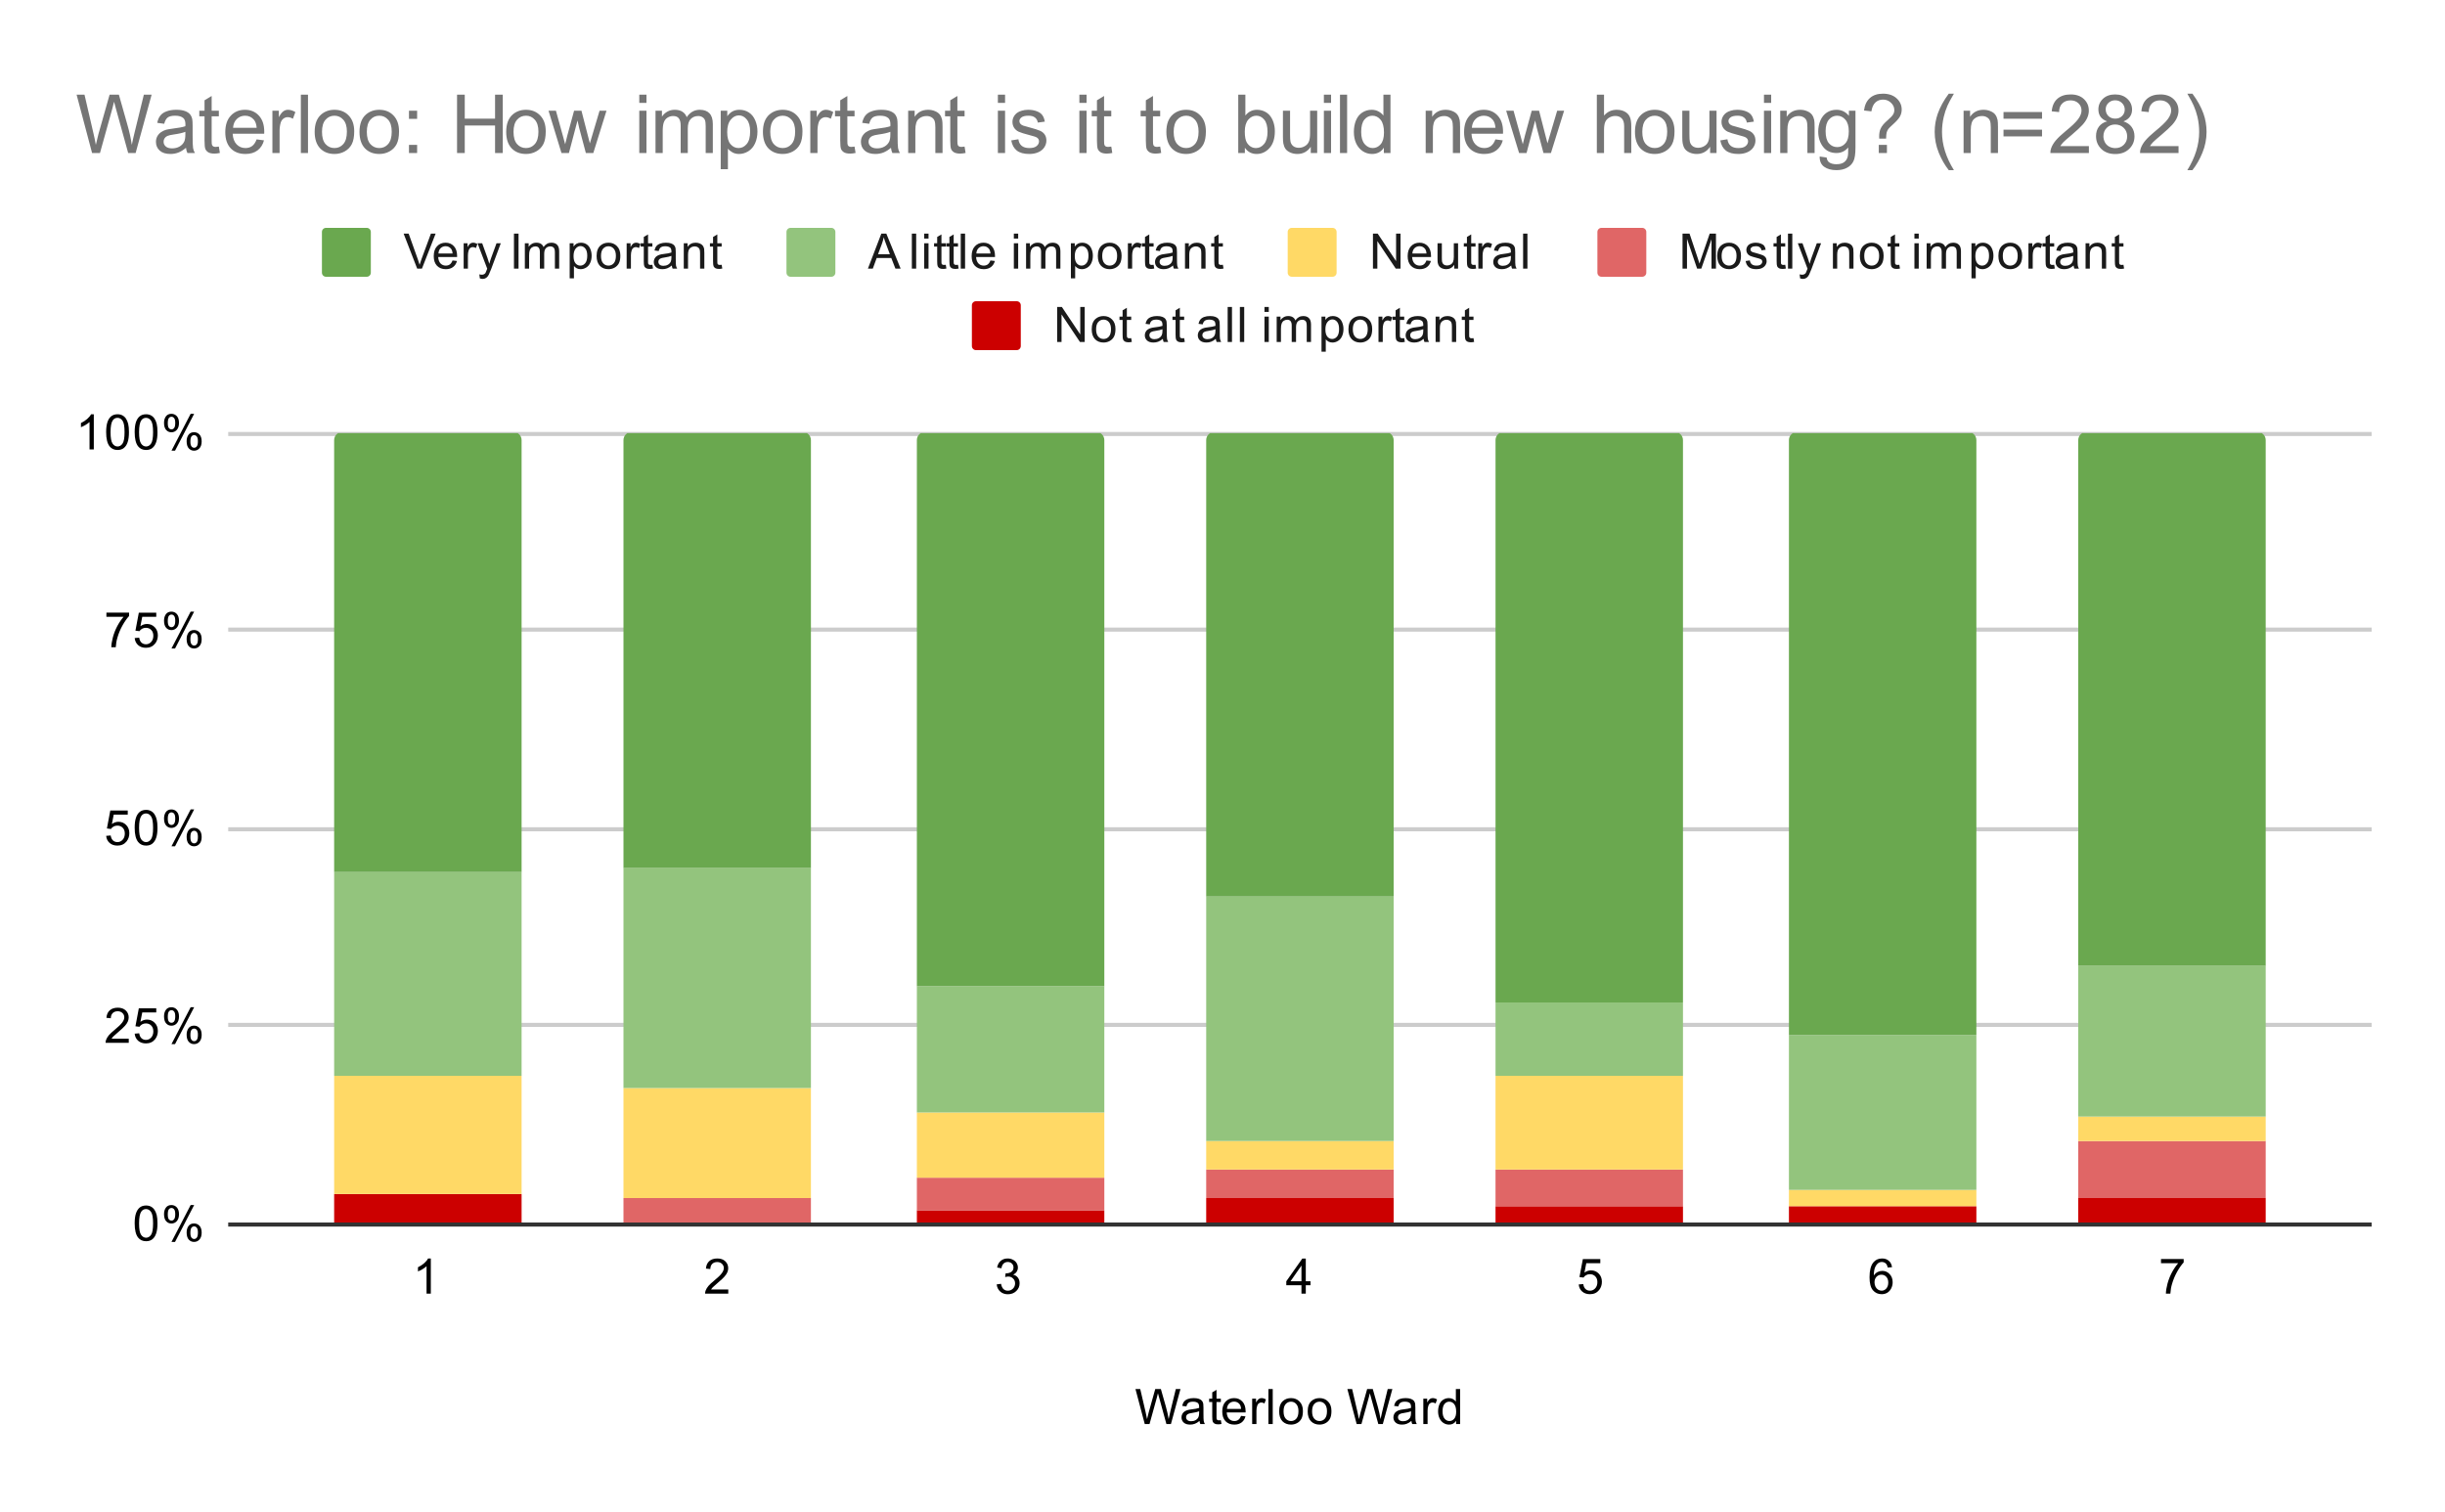 <svg version="1.1" viewBox="0.0 0.0 600.0 371.0" fill="none" stroke="none" stroke-linecap="square" stroke-miterlimit="10" width="600" height="371" xmlns:xlink="http://www.w3.org/1999/xlink" xmlns="http://www.w3.org/2000/svg"><path fill="#ffffff" d="M0 0L600.0 0L600.0 371.0L0 371.0L0 0Z" fill-rule="nonzero"/><path stroke="#333333" stroke-width="1.0" stroke-linecap="butt" d="M56.5 300.5L581.5 300.5" fill-rule="nonzero"/><path stroke="#cccccc" stroke-width="1.0" stroke-linecap="butt" d="M56.5 251.5L581.5 251.5" fill-rule="nonzero"/><path stroke="#cccccc" stroke-width="1.0" stroke-linecap="butt" d="M56.5 203.5L581.5 203.5" fill-rule="nonzero"/><path stroke="#cccccc" stroke-width="1.0" stroke-linecap="butt" d="M56.5 154.5L581.5 154.5" fill-rule="nonzero"/><path stroke="#cccccc" stroke-width="1.0" stroke-linecap="butt" d="M56.5 106.5L581.5 106.5" fill-rule="nonzero"/><clipPath id="id_0"><path d="M56.55 106.283L581.45 106.283L581.45 300.45L56.55 300.45L56.55 106.283Z" clip-rule="nonzero"/></clipPath><path stroke="#000000" stroke-width="2.0" stroke-linecap="butt" stroke-opacity="0.0" clip-path="url(#id_0)" d="M128.0 300.0L82.0 300.0L82.0 293.0L128.0 293.0Z" fill-rule="nonzero"/><path fill="#cc0000" clip-path="url(#id_0)" d="M128.0 300.0L82.0 300.0L82.0 293.0L128.0 293.0Z" fill-rule="nonzero"/><path stroke="#000000" stroke-width="2.0" stroke-linecap="butt" stroke-opacity="0.0" clip-path="url(#id_0)" d="M199.0 300.0L153.0 300.0L153.0 300.0L199.0 300.0Z" fill-rule="nonzero"/><path fill="#cc0000" clip-path="url(#id_0)" d="M199.0 300.0L153.0 300.0L153.0 300.0L199.0 300.0Z" fill-rule="nonzero"/><path stroke="#000000" stroke-width="2.0" stroke-linecap="butt" stroke-opacity="0.0" clip-path="url(#id_0)" d="M271.0 300.0L225.0 300.0L225.0 297.0L271.0 297.0Z" fill-rule="nonzero"/><path fill="#cc0000" clip-path="url(#id_0)" d="M271.0 300.0L225.0 300.0L225.0 297.0L271.0 297.0Z" fill-rule="nonzero"/><path stroke="#000000" stroke-width="2.0" stroke-linecap="butt" stroke-opacity="0.0" clip-path="url(#id_0)" d="M342.0 300.0L296.0 300.0L296.0 294.0L342.0 294.0Z" fill-rule="nonzero"/><path fill="#cc0000" clip-path="url(#id_0)" d="M342.0 300.0L296.0 300.0L296.0 294.0L342.0 294.0Z" fill-rule="nonzero"/><path stroke="#000000" stroke-width="2.0" stroke-linecap="butt" stroke-opacity="0.0" clip-path="url(#id_0)" d="M413.0 300.0L367.0 300.0L367.0 296.0L413.0 296.0Z" fill-rule="nonzero"/><path fill="#cc0000" clip-path="url(#id_0)" d="M413.0 300.0L367.0 300.0L367.0 296.0L413.0 296.0Z" fill-rule="nonzero"/><path stroke="#000000" stroke-width="2.0" stroke-linecap="butt" stroke-opacity="0.0" clip-path="url(#id_0)" d="M485.0 300.0L439.0 300.0L439.0 296.0L485.0 296.0Z" fill-rule="nonzero"/><path fill="#cc0000" clip-path="url(#id_0)" d="M485.0 300.0L439.0 300.0L439.0 296.0L485.0 296.0Z" fill-rule="nonzero"/><path stroke="#000000" stroke-width="2.0" stroke-linecap="butt" stroke-opacity="0.0" clip-path="url(#id_0)" d="M556.0 300.0L510.0 300.0L510.0 294.0L556.0 294.0Z" fill-rule="nonzero"/><path fill="#cc0000" clip-path="url(#id_0)" d="M556.0 300.0L510.0 300.0L510.0 294.0L556.0 294.0Z" fill-rule="nonzero"/><path stroke="#000000" stroke-width="2.0" stroke-linecap="butt" stroke-opacity="0.0" clip-path="url(#id_0)" d="M128.0 293.0L82.0 293.0L82.0 293.0L128.0 293.0Z" fill-rule="nonzero"/><path fill="#e06666" clip-path="url(#id_0)" d="M128.0 293.0L82.0 293.0L82.0 293.0L128.0 293.0Z" fill-rule="nonzero"/><path stroke="#000000" stroke-width="2.0" stroke-linecap="butt" stroke-opacity="0.0" clip-path="url(#id_0)" d="M199.0 300.0L153.0 300.0L153.0 294.0L199.0 294.0Z" fill-rule="nonzero"/><path fill="#e06666" clip-path="url(#id_0)" d="M199.0 300.0L153.0 300.0L153.0 294.0L199.0 294.0Z" fill-rule="nonzero"/><path stroke="#000000" stroke-width="2.0" stroke-linecap="butt" stroke-opacity="0.0" clip-path="url(#id_0)" d="M271.0 297.0L225.0 297.0L225.0 289.0L271.0 289.0Z" fill-rule="nonzero"/><path fill="#e06666" clip-path="url(#id_0)" d="M271.0 297.0L225.0 297.0L225.0 289.0L271.0 289.0Z" fill-rule="nonzero"/><path stroke="#000000" stroke-width="2.0" stroke-linecap="butt" stroke-opacity="0.0" clip-path="url(#id_0)" d="M342.0 294.0L296.0 294.0L296.0 287.0L342.0 287.0Z" fill-rule="nonzero"/><path fill="#e06666" clip-path="url(#id_0)" d="M342.0 294.0L296.0 294.0L296.0 287.0L342.0 287.0Z" fill-rule="nonzero"/><path stroke="#000000" stroke-width="2.0" stroke-linecap="butt" stroke-opacity="0.0" clip-path="url(#id_0)" d="M413.0 296.0L367.0 296.0L367.0 287.0L413.0 287.0Z" fill-rule="nonzero"/><path fill="#e06666" clip-path="url(#id_0)" d="M413.0 296.0L367.0 296.0L367.0 287.0L413.0 287.0Z" fill-rule="nonzero"/><path stroke="#000000" stroke-width="2.0" stroke-linecap="butt" stroke-opacity="0.0" clip-path="url(#id_0)" d="M485.0 296.0L439.0 296.0L439.0 296.0L485.0 296.0Z" fill-rule="nonzero"/><path fill="#e06666" clip-path="url(#id_0)" d="M485.0 296.0L439.0 296.0L439.0 296.0L485.0 296.0Z" fill-rule="nonzero"/><path stroke="#000000" stroke-width="2.0" stroke-linecap="butt" stroke-opacity="0.0" clip-path="url(#id_0)" d="M556.0 294.0L510.0 294.0L510.0 280.0L556.0 280.0Z" fill-rule="nonzero"/><path fill="#e06666" clip-path="url(#id_0)" d="M556.0 294.0L510.0 294.0L510.0 280.0L556.0 280.0Z" fill-rule="nonzero"/><path stroke="#000000" stroke-width="2.0" stroke-linecap="butt" stroke-opacity="0.0" clip-path="url(#id_0)" d="M128.0 293.0L82.0 293.0L82.0 264.0L128.0 264.0Z" fill-rule="nonzero"/><path fill="#ffd966" clip-path="url(#id_0)" d="M128.0 293.0L82.0 293.0L82.0 264.0L128.0 264.0Z" fill-rule="nonzero"/><path stroke="#000000" stroke-width="2.0" stroke-linecap="butt" stroke-opacity="0.0" clip-path="url(#id_0)" d="M199.0 294.0L153.0 294.0L153.0 267.0L199.0 267.0Z" fill-rule="nonzero"/><path fill="#ffd966" clip-path="url(#id_0)" d="M199.0 294.0L153.0 294.0L153.0 267.0L199.0 267.0Z" fill-rule="nonzero"/><path stroke="#000000" stroke-width="2.0" stroke-linecap="butt" stroke-opacity="0.0" clip-path="url(#id_0)" d="M271.0 289.0L225.0 289.0L225.0 273.0L271.0 273.0Z" fill-rule="nonzero"/><path fill="#ffd966" clip-path="url(#id_0)" d="M271.0 289.0L225.0 289.0L225.0 273.0L271.0 273.0Z" fill-rule="nonzero"/><path stroke="#000000" stroke-width="2.0" stroke-linecap="butt" stroke-opacity="0.0" clip-path="url(#id_0)" d="M342.0 287.0L296.0 287.0L296.0 280.0L342.0 280.0Z" fill-rule="nonzero"/><path fill="#ffd966" clip-path="url(#id_0)" d="M342.0 287.0L296.0 287.0L296.0 280.0L342.0 280.0Z" fill-rule="nonzero"/><path stroke="#000000" stroke-width="2.0" stroke-linecap="butt" stroke-opacity="0.0" clip-path="url(#id_0)" d="M413.0 287.0L367.0 287.0L367.0 264.0L413.0 264.0Z" fill-rule="nonzero"/><path fill="#ffd966" clip-path="url(#id_0)" d="M413.0 287.0L367.0 287.0L367.0 264.0L413.0 264.0Z" fill-rule="nonzero"/><path stroke="#000000" stroke-width="2.0" stroke-linecap="butt" stroke-opacity="0.0" clip-path="url(#id_0)" d="M485.0 296.0L439.0 296.0L439.0 292.0L485.0 292.0Z" fill-rule="nonzero"/><path fill="#ffd966" clip-path="url(#id_0)" d="M485.0 296.0L439.0 296.0L439.0 292.0L485.0 292.0Z" fill-rule="nonzero"/><path stroke="#000000" stroke-width="2.0" stroke-linecap="butt" stroke-opacity="0.0" clip-path="url(#id_0)" d="M556.0 280.0L510.0 280.0L510.0 274.0L556.0 274.0Z" fill-rule="nonzero"/><path fill="#ffd966" clip-path="url(#id_0)" d="M556.0 280.0L510.0 280.0L510.0 274.0L556.0 274.0Z" fill-rule="nonzero"/><path stroke="#000000" stroke-width="2.0" stroke-linecap="butt" stroke-opacity="0.0" clip-path="url(#id_0)" d="M128.0 264.0L82.0 264.0L82.0 214.0L128.0 214.0Z" fill-rule="nonzero"/><path fill="#93c47d" clip-path="url(#id_0)" d="M128.0 264.0L82.0 264.0L82.0 214.0L128.0 214.0Z" fill-rule="nonzero"/><path stroke="#000000" stroke-width="2.0" stroke-linecap="butt" stroke-opacity="0.0" clip-path="url(#id_0)" d="M199.0 267.0L153.0 267.0L153.0 213.0L199.0 213.0Z" fill-rule="nonzero"/><path fill="#93c47d" clip-path="url(#id_0)" d="M199.0 267.0L153.0 267.0L153.0 213.0L199.0 213.0Z" fill-rule="nonzero"/><path stroke="#000000" stroke-width="2.0" stroke-linecap="butt" stroke-opacity="0.0" clip-path="url(#id_0)" d="M271.0 273.0L225.0 273.0L225.0 242.0L271.0 242.0Z" fill-rule="nonzero"/><path fill="#93c47d" clip-path="url(#id_0)" d="M271.0 273.0L225.0 273.0L225.0 242.0L271.0 242.0Z" fill-rule="nonzero"/><path stroke="#000000" stroke-width="2.0" stroke-linecap="butt" stroke-opacity="0.0" clip-path="url(#id_0)" d="M342.0 280.0L296.0 280.0L296.0 220.0L342.0 220.0Z" fill-rule="nonzero"/><path fill="#93c47d" clip-path="url(#id_0)" d="M342.0 280.0L296.0 280.0L296.0 220.0L342.0 220.0Z" fill-rule="nonzero"/><path stroke="#000000" stroke-width="2.0" stroke-linecap="butt" stroke-opacity="0.0" clip-path="url(#id_0)" d="M413.0 264.0L367.0 264.0L367.0 246.0L413.0 246.0Z" fill-rule="nonzero"/><path fill="#93c47d" clip-path="url(#id_0)" d="M413.0 264.0L367.0 264.0L367.0 246.0L413.0 246.0Z" fill-rule="nonzero"/><path stroke="#000000" stroke-width="2.0" stroke-linecap="butt" stroke-opacity="0.0" clip-path="url(#id_0)" d="M485.0 292.0L439.0 292.0L439.0 254.0L485.0 254.0Z" fill-rule="nonzero"/><path fill="#93c47d" clip-path="url(#id_0)" d="M485.0 292.0L439.0 292.0L439.0 254.0L485.0 254.0Z" fill-rule="nonzero"/><path stroke="#000000" stroke-width="2.0" stroke-linecap="butt" stroke-opacity="0.0" clip-path="url(#id_0)" d="M556.0 274.0L510.0 274.0L510.0 237.0L556.0 237.0Z" fill-rule="nonzero"/><path fill="#93c47d" clip-path="url(#id_0)" d="M556.0 274.0L510.0 274.0L510.0 237.0L556.0 237.0Z" fill-rule="nonzero"/><path stroke="#000000" stroke-width="2.0" stroke-linecap="butt" stroke-opacity="0.0" clip-path="url(#id_0)" d="M128.0 214.0L82.0 214.0L82.0 108.0C82.0 106.895 82.895 106.0 84.0 106.0L126.0 106.0C127.105 106.0 128.0 106.895 128.0 108.0Z" fill-rule="nonzero"/><path fill="#6aa84f" clip-path="url(#id_0)" d="M128.0 214.0L82.0 214.0L82.0 108.0C82.0 106.895 82.895 106.0 84.0 106.0L126.0 106.0C127.105 106.0 128.0 106.895 128.0 108.0Z" fill-rule="nonzero"/><path stroke="#000000" stroke-width="2.0" stroke-linecap="butt" stroke-opacity="0.0" clip-path="url(#id_0)" d="M199.0 213.0L153.0 213.0L153.0 108.0C153.0 106.895 153.895 106.0 155.0 106.0L197.0 106.0C198.105 106.0 199.0 106.895 199.0 108.0Z" fill-rule="nonzero"/><path fill="#6aa84f" clip-path="url(#id_0)" d="M199.0 213.0L153.0 213.0L153.0 108.0C153.0 106.895 153.895 106.0 155.0 106.0L197.0 106.0C198.105 106.0 199.0 106.895 199.0 108.0Z" fill-rule="nonzero"/><path stroke="#000000" stroke-width="2.0" stroke-linecap="butt" stroke-opacity="0.0" clip-path="url(#id_0)" d="M271.0 242.0L225.0 242.0L225.0 108.0C225.0 106.895 225.895 106.0 227.0 106.0L269.0 106.0C270.105 106.0 271.0 106.895 271.0 108.0Z" fill-rule="nonzero"/><path fill="#6aa84f" clip-path="url(#id_0)" d="M271.0 242.0L225.0 242.0L225.0 108.0C225.0 106.895 225.895 106.0 227.0 106.0L269.0 106.0C270.105 106.0 271.0 106.895 271.0 108.0Z" fill-rule="nonzero"/><path stroke="#000000" stroke-width="2.0" stroke-linecap="butt" stroke-opacity="0.0" clip-path="url(#id_0)" d="M342.0 220.0L296.0 220.0L296.0 108.0C296.0 106.895 296.895 106.0 298.0 106.0L340.0 106.0C341.105 106.0 342.0 106.895 342.0 108.0Z" fill-rule="nonzero"/><path fill="#6aa84f" clip-path="url(#id_0)" d="M342.0 220.0L296.0 220.0L296.0 108.0C296.0 106.895 296.895 106.0 298.0 106.0L340.0 106.0C341.105 106.0 342.0 106.895 342.0 108.0Z" fill-rule="nonzero"/><path stroke="#000000" stroke-width="2.0" stroke-linecap="butt" stroke-opacity="0.0" clip-path="url(#id_0)" d="M413.0 246.0L367.0 246.0L367.0 108.0C367.0 106.895 367.895 106.0 369.0 106.0L411.0 106.0C412.105 106.0 413.0 106.895 413.0 108.0Z" fill-rule="nonzero"/><path fill="#6aa84f" clip-path="url(#id_0)" d="M413.0 246.0L367.0 246.0L367.0 108.0C367.0 106.895 367.895 106.0 369.0 106.0L411.0 106.0C412.105 106.0 413.0 106.895 413.0 108.0Z" fill-rule="nonzero"/><path stroke="#000000" stroke-width="2.0" stroke-linecap="butt" stroke-opacity="0.0" clip-path="url(#id_0)" d="M485.0 254.0L439.0 254.0L439.0 108.0C439.0 106.895 439.895 106.0 441.0 106.0L483.0 106.0C484.105 106.0 485.0 106.895 485.0 108.0Z" fill-rule="nonzero"/><path fill="#6aa84f" clip-path="url(#id_0)" d="M485.0 254.0L439.0 254.0L439.0 108.0C439.0 106.895 439.895 106.0 441.0 106.0L483.0 106.0C484.105 106.0 485.0 106.895 485.0 108.0Z" fill-rule="nonzero"/><path stroke="#000000" stroke-width="2.0" stroke-linecap="butt" stroke-opacity="0.0" clip-path="url(#id_0)" d="M556.0 237.0L510.0 237.0L510.0 108.0C510.0 106.895 510.895 106.0 512.0 106.0L554.0 106.0C555.105 106.0 556.0 106.895 556.0 108.0Z" fill-rule="nonzero"/><path fill="#6aa84f" clip-path="url(#id_0)" d="M556.0 237.0L510.0 237.0L510.0 108.0C510.0 106.895 510.895 106.0 512.0 106.0L554.0 106.0C555.105 106.0 556.0 106.895 556.0 108.0Z" fill-rule="nonzero"/><path fill="#000000" d="M280.922 349.45L278.641 340.856L279.812 340.856L281.125 346.497Q281.328 347.372 281.484 348.247Q281.812 346.872 281.875 346.653L283.5 340.856L284.875 340.856L286.109 345.2Q286.562 346.825 286.781 348.247Q286.938 347.434 287.203 346.372L288.547 340.856L289.688 340.856L287.344 349.45L286.234 349.45L284.438 342.903Q284.203 342.091 284.156 341.903Q284.031 342.481 283.906 342.903L282.094 349.45L280.922 349.45ZM294.359 348.684Q293.766 349.184 293.219 349.387Q292.688 349.591 292.062 349.591Q291.031 349.591 290.484 349.091Q289.938 348.591 289.938 347.809Q289.938 347.356 290.141 346.981Q290.344 346.591 290.688 346.372Q291.031 346.137 291.453 346.028Q291.75 345.934 292.391 345.856Q293.656 345.716 294.266 345.497Q294.266 345.278 294.266 345.231Q294.266 344.575 293.969 344.309Q293.562 343.966 292.766 343.966Q292.031 343.966 291.672 344.231Q291.312 344.481 291.141 345.137L290.109 344.997Q290.25 344.341 290.578 343.934Q290.906 343.528 291.516 343.309Q292.125 343.091 292.922 343.091Q293.719 343.091 294.219 343.278Q294.719 343.466 294.953 343.747Q295.188 344.028 295.281 344.466Q295.328 344.731 295.328 345.434L295.328 346.841Q295.328 348.309 295.391 348.7Q295.469 349.091 295.672 349.45L294.562 349.45Q294.406 349.122 294.359 348.684ZM294.266 346.325Q293.688 346.559 292.547 346.731Q291.891 346.825 291.625 346.95Q291.359 347.059 291.203 347.278Q291.062 347.497 291.062 347.778Q291.062 348.2 291.375 348.481Q291.703 348.762 292.312 348.762Q292.922 348.762 293.391 348.497Q293.875 348.231 294.094 347.762Q294.266 347.403 294.266 346.716L294.266 346.325ZM299.594 348.512L299.75 349.434Q299.297 349.528 298.953 349.528Q298.375 349.528 298.062 349.356Q297.75 349.169 297.609 348.872Q297.484 348.575 297.484 347.622L297.484 344.044L296.719 344.044L296.719 343.231L297.484 343.231L297.484 341.684L298.531 341.059L298.531 343.231L299.594 343.231L299.594 344.044L298.531 344.044L298.531 347.684Q298.531 348.137 298.578 348.262Q298.641 348.387 298.766 348.466Q298.891 348.544 299.125 348.544Q299.312 348.544 299.594 348.512ZM304.547 347.45L305.641 347.575Q305.391 348.528 304.688 349.059Q303.984 349.591 302.906 349.591Q301.547 349.591 300.734 348.747Q299.938 347.903 299.938 346.387Q299.938 344.825 300.75 343.966Q301.562 343.091 302.844 343.091Q304.094 343.091 304.875 343.934Q305.672 344.778 305.672 346.325Q305.672 346.419 305.672 346.606L301.031 346.606Q301.094 347.637 301.609 348.184Q302.125 348.716 302.906 348.716Q303.484 348.716 303.891 348.419Q304.312 348.106 304.547 347.45ZM301.094 345.747L304.562 345.747Q304.5 344.95 304.172 344.559Q303.656 343.95 302.859 343.95Q302.125 343.95 301.625 344.434Q301.141 344.919 301.094 345.747ZM307.281 349.45L307.281 343.231L308.234 343.231L308.234 344.169Q308.594 343.512 308.891 343.309Q309.203 343.091 309.578 343.091Q310.109 343.091 310.656 343.419L310.297 344.403Q309.906 344.169 309.531 344.169Q309.172 344.169 308.891 344.387Q308.625 344.591 308.516 344.966Q308.328 345.528 308.328 346.184L308.328 349.45L307.281 349.45ZM311.266 349.45L311.266 340.856L312.328 340.856L312.328 349.45L311.266 349.45ZM313.906 346.341Q313.906 344.606 314.859 343.778Q315.656 343.091 316.812 343.091Q318.094 343.091 318.906 343.934Q319.734 344.762 319.734 346.247Q319.734 347.45 319.375 348.137Q319.016 348.825 318.312 349.216Q317.625 349.591 316.812 349.591Q315.516 349.591 314.703 348.762Q313.906 347.919 313.906 346.341ZM314.984 346.341Q314.984 347.528 315.5 348.122Q316.031 348.716 316.812 348.716Q317.609 348.716 318.125 348.122Q318.641 347.528 318.641 346.309Q318.641 345.153 318.109 344.559Q317.594 343.966 316.812 343.966Q316.031 343.966 315.5 344.559Q314.984 345.137 314.984 346.341ZM320.906 346.341Q320.906 344.606 321.859 343.778Q322.656 343.091 323.812 343.091Q325.094 343.091 325.906 343.934Q326.734 344.762 326.734 346.247Q326.734 347.45 326.375 348.137Q326.016 348.825 325.312 349.216Q324.625 349.591 323.812 349.591Q322.516 349.591 321.703 348.762Q320.906 347.919 320.906 346.341ZM321.984 346.341Q321.984 347.528 322.5 348.122Q323.031 348.716 323.812 348.716Q324.609 348.716 325.125 348.122Q325.641 347.528 325.641 346.309Q325.641 345.153 325.109 344.559Q324.594 343.966 323.812 343.966Q323.031 343.966 322.5 344.559Q321.984 345.137 321.984 346.341ZM332.922 349.45L330.641 340.856L331.812 340.856L333.125 346.497Q333.328 347.372 333.484 348.247Q333.812 346.872 333.875 346.653L335.5 340.856L336.875 340.856L338.109 345.2Q338.562 346.825 338.781 348.247Q338.938 347.434 339.203 346.372L340.547 340.856L341.688 340.856L339.344 349.45L338.234 349.45L336.438 342.903Q336.203 342.091 336.156 341.903Q336.031 342.481 335.906 342.903L334.094 349.45L332.922 349.45ZM346.359 348.684Q345.766 349.184 345.219 349.387Q344.688 349.591 344.062 349.591Q343.031 349.591 342.484 349.091Q341.938 348.591 341.938 347.809Q341.938 347.356 342.141 346.981Q342.344 346.591 342.688 346.372Q343.031 346.137 343.453 346.028Q343.75 345.934 344.391 345.856Q345.656 345.716 346.266 345.497Q346.266 345.278 346.266 345.231Q346.266 344.575 345.969 344.309Q345.562 343.966 344.766 343.966Q344.031 343.966 343.672 344.231Q343.312 344.481 343.141 345.137L342.109 344.997Q342.25 344.341 342.578 343.934Q342.906 343.528 343.516 343.309Q344.125 343.091 344.922 343.091Q345.719 343.091 346.219 343.278Q346.719 343.466 346.953 343.747Q347.188 344.028 347.281 344.466Q347.328 344.731 347.328 345.434L347.328 346.841Q347.328 348.309 347.391 348.7Q347.469 349.091 347.672 349.45L346.562 349.45Q346.406 349.122 346.359 348.684ZM346.266 346.325Q345.688 346.559 344.547 346.731Q343.891 346.825 343.625 346.95Q343.359 347.059 343.203 347.278Q343.062 347.497 343.062 347.778Q343.062 348.2 343.375 348.481Q343.703 348.762 344.312 348.762Q344.922 348.762 345.391 348.497Q345.875 348.231 346.094 347.762Q346.266 347.403 346.266 346.716L346.266 346.325ZM349.281 349.45L349.281 343.231L350.234 343.231L350.234 344.169Q350.594 343.512 350.891 343.309Q351.203 343.091 351.578 343.091Q352.109 343.091 352.656 343.419L352.297 344.403Q351.906 344.169 351.531 344.169Q351.172 344.169 350.891 344.387Q350.625 344.591 350.516 344.966Q350.328 345.528 350.328 346.184L350.328 349.45L349.281 349.45ZM357.328 349.45L357.328 348.669Q356.734 349.591 355.594 349.591Q354.844 349.591 354.219 349.184Q353.594 348.762 353.25 348.028Q352.906 347.294 352.906 346.341Q352.906 345.419 353.219 344.653Q353.531 343.887 354.156 343.497Q354.781 343.091 355.547 343.091Q356.109 343.091 356.547 343.325Q356.984 343.559 357.266 343.934L357.266 340.856L358.312 340.856L358.312 349.45L357.328 349.45ZM354.0 346.341Q354.0 347.544 354.5 348.137Q355.0 348.716 355.688 348.716Q356.375 348.716 356.859 348.153Q357.344 347.591 357.344 346.434Q357.344 345.153 356.844 344.559Q356.359 343.966 355.641 343.966Q354.938 343.966 354.469 344.544Q354.0 345.106 354.0 346.341Z" fill-rule="nonzero"/><path fill="#000000" d="M33.05 300.216Q33.05 298.684 33.362 297.762Q33.675 296.825 34.284 296.325Q34.909 295.825 35.847 295.825Q36.534 295.825 37.05 296.106Q37.581 296.387 37.925 296.919Q38.269 297.434 38.456 298.184Q38.644 298.934 38.644 300.216Q38.644 301.731 38.331 302.653Q38.034 303.575 37.409 304.091Q36.8 304.591 35.847 304.591Q34.612 304.591 33.894 303.7Q33.05 302.637 33.05 300.216ZM34.128 300.216Q34.128 302.325 34.628 303.028Q35.128 303.731 35.847 303.731Q36.581 303.731 37.066 303.028Q37.566 302.325 37.566 300.216Q37.566 298.091 37.066 297.403Q36.581 296.7 35.831 296.7Q35.112 296.7 34.675 297.309Q34.128 298.091 34.128 300.216ZM40.253 297.919Q40.253 296.997 40.706 296.356Q41.175 295.716 42.05 295.716Q42.862 295.716 43.394 296.294Q43.925 296.872 43.925 297.981Q43.925 299.075 43.378 299.669Q42.847 300.247 42.066 300.247Q41.284 300.247 40.769 299.669Q40.253 299.091 40.253 297.919ZM42.081 296.434Q41.691 296.434 41.425 296.778Q41.175 297.122 41.175 298.028Q41.175 298.856 41.425 299.2Q41.691 299.528 42.081 299.528Q42.487 299.528 42.737 299.184Q43.003 298.841 43.003 297.95Q43.003 297.106 42.737 296.778Q42.472 296.434 42.081 296.434ZM42.081 304.762L46.784 295.716L47.644 295.716L42.956 304.762L42.081 304.762ZM45.8 302.434Q45.8 301.512 46.253 300.872Q46.722 300.231 47.612 300.231Q48.425 300.231 48.956 300.809Q49.487 301.372 49.487 302.497Q49.487 303.591 48.941 304.184Q48.409 304.762 47.612 304.762Q46.847 304.762 46.316 304.184Q45.8 303.606 45.8 302.434ZM47.644 300.95Q47.237 300.95 46.972 301.294Q46.722 301.637 46.722 302.544Q46.722 303.356 46.987 303.7Q47.253 304.044 47.644 304.044Q48.034 304.044 48.3 303.7Q48.566 303.356 48.566 302.45Q48.566 301.622 48.3 301.294Q48.034 300.95 47.644 300.95Z" fill-rule="nonzero"/><path fill="#000000" d="M31.597 254.893L31.597 255.908L25.909 255.908Q25.909 255.533 26.034 255.174Q26.253 254.596 26.722 254.033Q27.206 253.471 28.113 252.736Q29.519 251.58 30.003 250.908Q30.503 250.236 30.503 249.643Q30.503 249.018 30.05 248.596Q29.597 248.158 28.878 248.158Q28.113 248.158 27.659 248.611Q27.206 249.065 27.191 249.877L26.113 249.768Q26.222 248.549 26.941 247.924Q27.675 247.283 28.909 247.283Q30.144 247.283 30.863 247.971Q31.581 248.658 31.581 249.674Q31.581 250.19 31.363 250.69Q31.159 251.174 30.659 251.736Q30.175 252.283 29.05 253.236Q28.097 254.033 27.816 254.33Q27.55 254.611 27.378 254.893L31.597 254.893ZM33.05 253.658L34.159 253.565Q34.284 254.377 34.722 254.783Q35.175 255.19 35.816 255.19Q36.566 255.19 37.097 254.611Q37.628 254.033 37.628 253.096Q37.628 252.19 37.112 251.674Q36.612 251.143 35.784 251.143Q35.284 251.143 34.862 251.377Q34.456 251.611 34.222 251.971L33.237 251.846L34.066 247.44L38.347 247.44L38.347 248.44L34.909 248.44L34.456 250.752Q35.222 250.205 36.066 250.205Q37.191 250.205 37.956 250.986Q38.737 251.768 38.737 253.002Q38.737 254.158 38.066 255.018Q37.237 256.049 35.816 256.049Q34.644 256.049 33.894 255.393Q33.159 254.736 33.05 253.658ZM40.253 249.377Q40.253 248.455 40.706 247.815Q41.175 247.174 42.05 247.174Q42.862 247.174 43.394 247.752Q43.925 248.33 43.925 249.44Q43.925 250.533 43.378 251.127Q42.847 251.705 42.066 251.705Q41.284 251.705 40.769 251.127Q40.253 250.549 40.253 249.377ZM42.081 247.893Q41.691 247.893 41.425 248.236Q41.175 248.58 41.175 249.486Q41.175 250.315 41.425 250.658Q41.691 250.986 42.081 250.986Q42.487 250.986 42.737 250.643Q43.003 250.299 43.003 249.408Q43.003 248.565 42.737 248.236Q42.472 247.893 42.081 247.893ZM42.081 256.221L46.784 247.174L47.644 247.174L42.956 256.221L42.081 256.221ZM45.8 253.893Q45.8 252.971 46.253 252.33Q46.722 251.69 47.612 251.69Q48.425 251.69 48.956 252.268Q49.487 252.83 49.487 253.955Q49.487 255.049 48.941 255.643Q48.409 256.221 47.612 256.221Q46.847 256.221 46.316 255.643Q45.8 255.065 45.8 253.893ZM47.644 252.408Q47.237 252.408 46.972 252.752Q46.722 253.096 46.722 254.002Q46.722 254.815 46.987 255.158Q47.253 255.502 47.644 255.502Q48.034 255.502 48.3 255.158Q48.566 254.815 48.566 253.908Q48.566 253.08 48.3 252.752Q48.034 252.408 47.644 252.408Z" fill-rule="nonzero"/><path fill="#000000" d="M26.05 205.117L27.159 205.023Q27.284 205.835 27.722 206.242Q28.175 206.648 28.816 206.648Q29.566 206.648 30.097 206.07Q30.628 205.492 30.628 204.554Q30.628 203.648 30.113 203.132Q29.613 202.601 28.784 202.601Q28.284 202.601 27.863 202.835Q27.456 203.07 27.222 203.429L26.238 203.304L27.066 198.898L31.347 198.898L31.347 199.898L27.909 199.898L27.456 202.21Q28.222 201.664 29.066 201.664Q30.191 201.664 30.956 202.445Q31.738 203.226 31.738 204.46Q31.738 205.617 31.066 206.476Q30.238 207.507 28.816 207.507Q27.644 207.507 26.894 206.851Q26.159 206.195 26.05 205.117ZM33.05 203.132Q33.05 201.601 33.362 200.679Q33.675 199.742 34.284 199.242Q34.909 198.742 35.847 198.742Q36.534 198.742 37.05 199.023Q37.581 199.304 37.925 199.835Q38.269 200.351 38.456 201.101Q38.644 201.851 38.644 203.132Q38.644 204.648 38.331 205.57Q38.034 206.492 37.409 207.007Q36.8 207.507 35.847 207.507Q34.612 207.507 33.894 206.617Q33.05 205.554 33.05 203.132ZM34.128 203.132Q34.128 205.242 34.628 205.945Q35.128 206.648 35.847 206.648Q36.581 206.648 37.066 205.945Q37.566 205.242 37.566 203.132Q37.566 201.007 37.066 200.32Q36.581 199.617 35.831 199.617Q35.112 199.617 34.675 200.226Q34.128 201.007 34.128 203.132ZM40.253 200.835Q40.253 199.914 40.706 199.273Q41.175 198.632 42.05 198.632Q42.862 198.632 43.394 199.21Q43.925 199.789 43.925 200.898Q43.925 201.992 43.378 202.585Q42.847 203.164 42.066 203.164Q41.284 203.164 40.769 202.585Q40.253 202.007 40.253 200.835ZM42.081 199.351Q41.691 199.351 41.425 199.695Q41.175 200.039 41.175 200.945Q41.175 201.773 41.425 202.117Q41.691 202.445 42.081 202.445Q42.487 202.445 42.737 202.101Q43.003 201.757 43.003 200.867Q43.003 200.023 42.737 199.695Q42.472 199.351 42.081 199.351ZM42.081 207.679L46.784 198.632L47.644 198.632L42.956 207.679L42.081 207.679ZM45.8 205.351Q45.8 204.429 46.253 203.789Q46.722 203.148 47.612 203.148Q48.425 203.148 48.956 203.726Q49.487 204.289 49.487 205.414Q49.487 206.507 48.941 207.101Q48.409 207.679 47.612 207.679Q46.847 207.679 46.316 207.101Q45.8 206.523 45.8 205.351ZM47.644 203.867Q47.237 203.867 46.972 204.21Q46.722 204.554 46.722 205.46Q46.722 206.273 46.987 206.617Q47.253 206.96 47.644 206.96Q48.034 206.96 48.3 206.617Q48.566 206.273 48.566 205.367Q48.566 204.539 48.3 204.21Q48.034 203.867 47.644 203.867Z" fill-rule="nonzero"/><path fill="#000000" d="M26.113 151.356L26.113 150.341L31.675 150.341L31.675 151.169Q30.863 152.044 30.05 153.497Q29.253 154.934 28.816 156.466Q28.488 157.544 28.409 158.825L27.316 158.825Q27.331 157.809 27.706 156.372Q28.097 154.934 28.8 153.606Q29.519 152.278 30.331 151.356L26.113 151.356ZM33.05 156.575L34.159 156.481Q34.284 157.294 34.722 157.7Q35.175 158.106 35.816 158.106Q36.566 158.106 37.097 157.528Q37.628 156.95 37.628 156.012Q37.628 155.106 37.112 154.591Q36.612 154.059 35.784 154.059Q35.284 154.059 34.862 154.294Q34.456 154.528 34.222 154.887L33.237 154.762L34.066 150.356L38.347 150.356L38.347 151.356L34.909 151.356L34.456 153.669Q35.222 153.122 36.066 153.122Q37.191 153.122 37.956 153.903Q38.737 154.684 38.737 155.919Q38.737 157.075 38.066 157.934Q37.237 158.966 35.816 158.966Q34.644 158.966 33.894 158.309Q33.159 157.653 33.05 156.575ZM40.253 152.294Q40.253 151.372 40.706 150.731Q41.175 150.091 42.05 150.091Q42.862 150.091 43.394 150.669Q43.925 151.247 43.925 152.356Q43.925 153.45 43.378 154.044Q42.847 154.622 42.066 154.622Q41.284 154.622 40.769 154.044Q40.253 153.466 40.253 152.294ZM42.081 150.809Q41.691 150.809 41.425 151.153Q41.175 151.497 41.175 152.403Q41.175 153.231 41.425 153.575Q41.691 153.903 42.081 153.903Q42.487 153.903 42.737 153.559Q43.003 153.216 43.003 152.325Q43.003 151.481 42.737 151.153Q42.472 150.809 42.081 150.809ZM42.081 159.137L46.784 150.091L47.644 150.091L42.956 159.137L42.081 159.137ZM45.8 156.809Q45.8 155.887 46.253 155.247Q46.722 154.606 47.612 154.606Q48.425 154.606 48.956 155.184Q49.487 155.747 49.487 156.872Q49.487 157.966 48.941 158.559Q48.409 159.137 47.612 159.137Q46.847 159.137 46.316 158.559Q45.8 157.981 45.8 156.809ZM47.644 155.325Q47.237 155.325 46.972 155.669Q46.722 156.012 46.722 156.919Q46.722 157.731 46.987 158.075Q47.253 158.419 47.644 158.419Q48.034 158.419 48.3 158.075Q48.566 157.731 48.566 156.825Q48.566 155.997 48.3 155.669Q48.034 155.325 47.644 155.325Z" fill-rule="nonzero"/><path fill="#000000" d="M23.019 110.283L21.972 110.283L21.972 103.565Q21.581 103.924 20.956 104.299Q20.347 104.658 19.863 104.83L19.863 103.815Q20.738 103.393 21.394 102.815Q22.066 102.221 22.347 101.658L23.019 101.658L23.019 110.283ZM26.05 106.049Q26.05 104.518 26.363 103.596Q26.675 102.658 27.284 102.158Q27.909 101.658 28.847 101.658Q29.534 101.658 30.05 101.94Q30.581 102.221 30.925 102.752Q31.269 103.268 31.456 104.018Q31.644 104.768 31.644 106.049Q31.644 107.565 31.331 108.486Q31.034 109.408 30.409 109.924Q29.8 110.424 28.847 110.424Q27.613 110.424 26.894 109.533Q26.05 108.471 26.05 106.049ZM27.128 106.049Q27.128 108.158 27.628 108.861Q28.128 109.565 28.847 109.565Q29.581 109.565 30.066 108.861Q30.566 108.158 30.566 106.049Q30.566 103.924 30.066 103.236Q29.581 102.533 28.831 102.533Q28.113 102.533 27.675 103.143Q27.128 103.924 27.128 106.049ZM33.05 106.049Q33.05 104.518 33.362 103.596Q33.675 102.658 34.284 102.158Q34.909 101.658 35.847 101.658Q36.534 101.658 37.05 101.94Q37.581 102.221 37.925 102.752Q38.269 103.268 38.456 104.018Q38.644 104.768 38.644 106.049Q38.644 107.565 38.331 108.486Q38.034 109.408 37.409 109.924Q36.8 110.424 35.847 110.424Q34.612 110.424 33.894 109.533Q33.05 108.471 33.05 106.049ZM34.128 106.049Q34.128 108.158 34.628 108.861Q35.128 109.565 35.847 109.565Q36.581 109.565 37.066 108.861Q37.566 108.158 37.566 106.049Q37.566 103.924 37.066 103.236Q36.581 102.533 35.831 102.533Q35.112 102.533 34.675 103.143Q34.128 103.924 34.128 106.049ZM40.253 103.752Q40.253 102.83 40.706 102.19Q41.175 101.549 42.05 101.549Q42.862 101.549 43.394 102.127Q43.925 102.705 43.925 103.815Q43.925 104.908 43.378 105.502Q42.847 106.08 42.066 106.08Q41.284 106.08 40.769 105.502Q40.253 104.924 40.253 103.752ZM42.081 102.268Q41.691 102.268 41.425 102.611Q41.175 102.955 41.175 103.861Q41.175 104.69 41.425 105.033Q41.691 105.361 42.081 105.361Q42.487 105.361 42.737 105.018Q43.003 104.674 43.003 103.783Q43.003 102.94 42.737 102.611Q42.472 102.268 42.081 102.268ZM42.081 110.596L46.784 101.549L47.644 101.549L42.956 110.596L42.081 110.596ZM45.8 108.268Q45.8 107.346 46.253 106.705Q46.722 106.065 47.612 106.065Q48.425 106.065 48.956 106.643Q49.487 107.205 49.487 108.33Q49.487 109.424 48.941 110.018Q48.409 110.596 47.612 110.596Q46.847 110.596 46.316 110.018Q45.8 109.44 45.8 108.268ZM47.644 106.783Q47.237 106.783 46.972 107.127Q46.722 107.471 46.722 108.377Q46.722 109.19 46.987 109.533Q47.253 109.877 47.644 109.877Q48.034 109.877 48.3 109.533Q48.566 109.19 48.566 108.283Q48.566 107.455 48.3 107.127Q48.034 106.783 47.644 106.783Z" fill-rule="nonzero"/><path fill="#000000" d="M105.724 317.45L104.677 317.45L104.677 310.731Q104.286 311.091 103.661 311.466Q103.052 311.825 102.568 311.997L102.568 310.981Q103.443 310.559 104.099 309.981Q104.771 309.387 105.052 308.825L105.724 308.825L105.724 317.45Z" fill-rule="nonzero"/><path fill="#000000" d="M178.717 316.434L178.717 317.45L173.029 317.45Q173.029 317.075 173.154 316.716Q173.373 316.137 173.842 315.575Q174.326 315.012 175.233 314.278Q176.639 313.122 177.123 312.45Q177.623 311.778 177.623 311.184Q177.623 310.559 177.17 310.137Q176.717 309.7 175.998 309.7Q175.233 309.7 174.779 310.153Q174.326 310.606 174.311 311.419L173.233 311.309Q173.342 310.091 174.061 309.466Q174.795 308.825 176.029 308.825Q177.264 308.825 177.983 309.512Q178.701 310.2 178.701 311.216Q178.701 311.731 178.483 312.231Q178.279 312.716 177.779 313.278Q177.295 313.825 176.17 314.778Q175.217 315.575 174.936 315.872Q174.67 316.153 174.498 316.434L178.717 316.434Z" fill-rule="nonzero"/><path fill="#000000" d="M244.585 315.184L245.648 315.044Q245.819 315.934 246.257 316.341Q246.694 316.731 247.319 316.731Q248.069 316.731 248.585 316.216Q249.101 315.7 249.101 314.934Q249.101 314.216 248.616 313.747Q248.148 313.262 247.413 313.262Q247.116 313.262 246.663 313.387L246.788 312.45Q246.898 312.466 246.96 312.466Q247.632 312.466 248.163 312.122Q248.71 311.762 248.71 311.028Q248.71 310.45 248.319 310.075Q247.929 309.684 247.304 309.684Q246.694 309.684 246.273 310.075Q245.866 310.466 245.757 311.231L244.694 311.044Q244.882 309.997 245.569 309.419Q246.257 308.825 247.273 308.825Q247.976 308.825 248.569 309.137Q249.163 309.434 249.476 309.95Q249.788 310.466 249.788 311.059Q249.788 311.606 249.491 312.075Q249.194 312.528 248.616 312.794Q249.366 312.966 249.788 313.528Q250.21 314.075 250.21 314.919Q250.21 316.044 249.382 316.825Q248.569 317.606 247.319 317.606Q246.194 317.606 245.444 316.934Q244.694 316.247 244.585 315.184Z" fill-rule="nonzero"/><path fill="#000000" d="M319.375 317.45L319.375 315.387L315.656 315.387L315.656 314.419L319.578 308.856L320.438 308.856L320.438 314.419L321.594 314.419L321.594 315.387L320.438 315.387L320.438 317.45L319.375 317.45ZM319.375 314.419L319.375 310.559L316.688 314.419L319.375 314.419Z" fill-rule="nonzero"/><path fill="#000000" d="M387.415 315.2L388.524 315.106Q388.649 315.919 389.087 316.325Q389.54 316.731 390.181 316.731Q390.931 316.731 391.462 316.153Q391.993 315.575 391.993 314.637Q391.993 313.731 391.477 313.216Q390.977 312.684 390.149 312.684Q389.649 312.684 389.227 312.919Q388.821 313.153 388.587 313.512L387.602 313.387L388.431 308.981L392.712 308.981L392.712 309.981L389.274 309.981L388.821 312.294Q389.587 311.747 390.431 311.747Q391.556 311.747 392.321 312.528Q393.102 313.309 393.102 314.544Q393.102 315.7 392.431 316.559Q391.602 317.591 390.181 317.591Q389.009 317.591 388.259 316.934Q387.524 316.278 387.415 315.2Z" fill-rule="nonzero"/><path fill="#000000" d="M464.299 310.966L463.252 311.044Q463.111 310.419 462.861 310.137Q462.424 309.684 461.799 309.684Q461.299 309.684 460.908 309.966Q460.424 310.341 460.127 311.044Q459.846 311.731 459.83 313.012Q460.205 312.434 460.752 312.153Q461.314 311.872 461.924 311.872Q462.971 311.872 463.705 312.653Q464.455 313.434 464.455 314.653Q464.455 315.466 464.096 316.169Q463.752 316.856 463.142 317.231Q462.533 317.591 461.767 317.591Q460.439 317.591 459.611 316.622Q458.783 315.653 458.783 313.434Q458.783 310.934 459.705 309.809Q460.502 308.825 461.861 308.825Q462.877 308.825 463.517 309.403Q464.174 309.966 464.299 310.966ZM460.002 314.669Q460.002 315.216 460.221 315.716Q460.455 316.2 460.861 316.466Q461.283 316.731 461.752 316.731Q462.408 316.731 462.892 316.2Q463.377 315.653 463.377 314.731Q463.377 313.841 462.892 313.325Q462.424 312.809 461.705 312.809Q460.986 312.809 460.486 313.325Q460.002 313.841 460.002 314.669Z" fill-rule="nonzero"/><path fill="#000000" d="M530.307 309.981L530.307 308.966L535.87 308.966L535.87 309.794Q535.057 310.669 534.245 312.122Q533.448 313.559 533.01 315.091Q532.682 316.169 532.604 317.45L531.51 317.45Q531.526 316.434 531.901 314.997Q532.292 313.559 532.995 312.231Q533.714 310.903 534.526 309.981L530.307 309.981Z" fill-rule="nonzero"/><path fill="#6aa84f" d="M79.0 56.917C79.0 56.364 79.448 55.917 80.0 55.917L90.0 55.917C90.552 55.917 91.0 56.364 91.0 56.917L91.0 66.917C91.0 67.469 90.552 67.917 90.0 67.917L80.0 67.917C79.448 67.917 79.0 67.469 79.0 66.917Z" fill-rule="nonzero"/><path fill="#1a1a1a" d="M102.375 65.917L99.047 57.323L100.281 57.323L102.516 63.573Q102.781 64.323 102.969 64.979Q103.172 64.276 103.438 63.573L105.75 57.323L106.906 57.323L103.547 65.917L102.375 65.917ZM111.047 63.917L112.141 64.042Q111.891 64.995 111.188 65.526Q110.484 66.057 109.406 66.057Q108.047 66.057 107.234 65.214Q106.438 64.37 106.438 62.854Q106.438 61.292 107.25 60.432Q108.062 59.557 109.344 59.557Q110.594 59.557 111.375 60.401Q112.172 61.245 112.172 62.792Q112.172 62.885 112.172 63.073L107.531 63.073Q107.594 64.104 108.109 64.651Q108.625 65.182 109.406 65.182Q109.984 65.182 110.391 64.885Q110.812 64.573 111.047 63.917ZM107.594 62.214L111.062 62.214Q111.0 61.417 110.672 61.026Q110.156 60.417 109.359 60.417Q108.625 60.417 108.125 60.901Q107.641 61.385 107.594 62.214ZM113.781 65.917L113.781 59.698L114.734 59.698L114.734 60.635Q115.094 59.979 115.391 59.776Q115.703 59.557 116.078 59.557Q116.609 59.557 117.156 59.885L116.797 60.87Q116.406 60.635 116.031 60.635Q115.672 60.635 115.391 60.854Q115.125 61.057 115.016 61.432Q114.828 61.995 114.828 62.651L114.828 65.917L113.781 65.917ZM117.75 68.307L117.625 67.323Q117.969 67.417 118.234 67.417Q118.578 67.417 118.781 67.292Q119.0 67.182 119.141 66.979Q119.234 66.807 119.469 66.182Q119.484 66.104 119.562 65.932L117.188 59.698L118.328 59.698L119.625 63.292Q119.875 63.979 120.078 64.745Q120.266 64.01 120.516 63.323L121.844 59.698L122.891 59.698L120.531 66.026Q120.141 67.042 119.938 67.432Q119.656 67.964 119.281 68.198Q118.922 68.448 118.422 68.448Q118.125 68.448 117.75 68.307ZM126.125 65.917L126.125 57.323L127.25 57.323L127.25 65.917L126.125 65.917ZM128.797 65.917L128.797 59.698L129.734 59.698L129.734 60.573Q130.031 60.104 130.516 59.839Q131.0 59.557 131.625 59.557Q132.312 59.557 132.75 59.839Q133.203 60.12 133.375 60.635Q134.125 59.557 135.297 59.557Q136.234 59.557 136.719 60.073Q137.219 60.573 137.219 61.651L137.219 65.917L136.172 65.917L136.172 61.995Q136.172 61.37 136.062 61.089Q135.969 60.807 135.703 60.635Q135.438 60.464 135.062 60.464Q134.406 60.464 133.969 60.901Q133.547 61.339 133.547 62.307L133.547 65.917L132.484 65.917L132.484 61.87Q132.484 61.167 132.219 60.823Q131.969 60.464 131.391 60.464Q130.938 60.464 130.562 60.698Q130.188 60.932 130.016 61.385Q129.844 61.839 129.844 62.682L129.844 65.917L128.797 65.917ZM139.797 68.307L139.797 59.698L140.75 59.698L140.75 60.495Q141.094 60.026 141.516 59.792Q141.953 59.557 142.562 59.557Q143.359 59.557 143.969 59.964Q144.578 60.37 144.875 61.12Q145.188 61.87 145.188 62.76Q145.188 63.714 144.844 64.479Q144.516 65.245 143.859 65.651Q143.203 66.057 142.484 66.057Q141.953 66.057 141.531 65.839Q141.109 65.604 140.844 65.276L140.844 68.307L139.797 68.307ZM140.75 62.839Q140.75 64.042 141.234 64.62Q141.719 65.182 142.406 65.182Q143.109 65.182 143.609 64.589Q144.109 63.995 144.109 62.745Q144.109 61.557 143.625 60.979Q143.141 60.385 142.453 60.385Q141.781 60.385 141.266 61.01Q140.75 61.635 140.75 62.839ZM146.406 62.807Q146.406 61.073 147.359 60.245Q148.156 59.557 149.312 59.557Q150.594 59.557 151.406 60.401Q152.234 61.229 152.234 62.714Q152.234 63.917 151.875 64.604Q151.516 65.292 150.812 65.682Q150.125 66.057 149.312 66.057Q148.016 66.057 147.203 65.229Q146.406 64.385 146.406 62.807ZM147.484 62.807Q147.484 63.995 148.0 64.589Q148.531 65.182 149.312 65.182Q150.109 65.182 150.625 64.589Q151.141 63.995 151.141 62.776Q151.141 61.62 150.609 61.026Q150.094 60.432 149.312 60.432Q148.531 60.432 148.0 61.026Q147.484 61.604 147.484 62.807ZM153.781 65.917L153.781 59.698L154.734 59.698L154.734 60.635Q155.094 59.979 155.391 59.776Q155.703 59.557 156.078 59.557Q156.609 59.557 157.156 59.885L156.797 60.87Q156.406 60.635 156.031 60.635Q155.672 60.635 155.391 60.854Q155.125 61.057 155.016 61.432Q154.828 61.995 154.828 62.651L154.828 65.917L153.781 65.917ZM160.094 64.979L160.25 65.901Q159.797 65.995 159.453 65.995Q158.875 65.995 158.562 65.823Q158.25 65.635 158.109 65.339Q157.984 65.042 157.984 64.089L157.984 60.51L157.219 60.51L157.219 59.698L157.984 59.698L157.984 58.151L159.031 57.526L159.031 59.698L160.094 59.698L160.094 60.51L159.031 60.51L159.031 64.151Q159.031 64.604 159.078 64.729Q159.141 64.854 159.266 64.932Q159.391 65.01 159.625 65.01Q159.812 65.01 160.094 64.979ZM164.859 65.151Q164.266 65.651 163.719 65.854Q163.188 66.057 162.562 66.057Q161.531 66.057 160.984 65.557Q160.438 65.057 160.438 64.276Q160.438 63.823 160.641 63.448Q160.844 63.057 161.188 62.839Q161.531 62.604 161.953 62.495Q162.25 62.401 162.891 62.323Q164.156 62.182 164.766 61.964Q164.766 61.745 164.766 61.698Q164.766 61.042 164.469 60.776Q164.062 60.432 163.266 60.432Q162.531 60.432 162.172 60.698Q161.812 60.948 161.641 61.604L160.609 61.464Q160.75 60.807 161.078 60.401Q161.406 59.995 162.016 59.776Q162.625 59.557 163.422 59.557Q164.219 59.557 164.719 59.745Q165.219 59.932 165.453 60.214Q165.688 60.495 165.781 60.932Q165.828 61.198 165.828 61.901L165.828 63.307Q165.828 64.776 165.891 65.167Q165.969 65.557 166.172 65.917L165.062 65.917Q164.906 65.589 164.859 65.151ZM164.766 62.792Q164.188 63.026 163.047 63.198Q162.391 63.292 162.125 63.417Q161.859 63.526 161.703 63.745Q161.562 63.964 161.562 64.245Q161.562 64.667 161.875 64.948Q162.203 65.229 162.812 65.229Q163.422 65.229 163.891 64.964Q164.375 64.698 164.594 64.229Q164.766 63.87 164.766 63.182L164.766 62.792ZM167.797 65.917L167.797 59.698L168.734 59.698L168.734 60.573Q169.422 59.557 170.719 59.557Q171.281 59.557 171.75 59.76Q172.234 59.964 172.469 60.292Q172.703 60.62 172.797 61.057Q172.844 61.354 172.844 62.089L172.844 65.917L171.797 65.917L171.797 62.135Q171.797 61.479 171.672 61.167Q171.547 60.854 171.234 60.667Q170.922 60.464 170.5 60.464Q169.828 60.464 169.328 60.901Q168.844 61.323 168.844 62.51L168.844 65.917L167.797 65.917ZM177.094 64.979L177.25 65.901Q176.797 65.995 176.453 65.995Q175.875 65.995 175.562 65.823Q175.25 65.635 175.109 65.339Q174.984 65.042 174.984 64.089L174.984 60.51L174.219 60.51L174.219 59.698L174.984 59.698L174.984 58.151L176.031 57.526L176.031 59.698L177.094 59.698L177.094 60.51L176.031 60.51L176.031 64.151Q176.031 64.604 176.078 64.729Q176.141 64.854 176.266 64.932Q176.391 65.01 176.625 65.01Q176.812 65.01 177.094 64.979Z" fill-rule="nonzero"/><path fill="#93c47d" d="M193.0 56.917C193.0 56.364 193.448 55.917 194.0 55.917L204.0 55.917C204.552 55.917 205.0 56.364 205.0 56.917L205.0 66.917C205.0 67.469 204.552 67.917 204.0 67.917L194.0 67.917C193.448 67.917 193.0 67.469 193.0 66.917Z" fill-rule="nonzero"/><path fill="#1a1a1a" d="M212.984 65.917L216.281 57.323L217.5 57.323L221.016 65.917L219.734 65.917L218.719 63.307L215.141 63.307L214.188 65.917L212.984 65.917ZM215.469 62.385L218.375 62.385L217.484 60.01Q217.062 58.932 216.875 58.229Q216.703 59.057 216.406 59.87L215.469 62.385ZM223.766 65.917L223.766 57.323L224.828 57.323L224.828 65.917L223.766 65.917ZM226.797 58.542L226.797 57.323L227.859 57.323L227.859 58.542L226.797 58.542ZM226.797 65.917L226.797 59.698L227.859 59.698L227.859 65.917L226.797 65.917ZM232.094 64.979L232.25 65.901Q231.797 65.995 231.453 65.995Q230.875 65.995 230.562 65.823Q230.25 65.635 230.109 65.339Q229.984 65.042 229.984 64.089L229.984 60.51L229.219 60.51L229.219 59.698L229.984 59.698L229.984 58.151L231.031 57.526L231.031 59.698L232.094 59.698L232.094 60.51L231.031 60.51L231.031 64.151Q231.031 64.604 231.078 64.729Q231.141 64.854 231.266 64.932Q231.391 65.01 231.625 65.01Q231.812 65.01 232.094 64.979ZM235.094 64.979L235.25 65.901Q234.797 65.995 234.453 65.995Q233.875 65.995 233.562 65.823Q233.25 65.635 233.109 65.339Q232.984 65.042 232.984 64.089L232.984 60.51L232.219 60.51L232.219 59.698L232.984 59.698L232.984 58.151L234.031 57.526L234.031 59.698L235.094 59.698L235.094 60.51L234.031 60.51L234.031 64.151Q234.031 64.604 234.078 64.729Q234.141 64.854 234.266 64.932Q234.391 65.01 234.625 65.01Q234.812 65.01 235.094 64.979ZM235.766 65.917L235.766 57.323L236.828 57.323L236.828 65.917L235.766 65.917ZM243.047 63.917L244.141 64.042Q243.891 64.995 243.188 65.526Q242.484 66.057 241.406 66.057Q240.047 66.057 239.234 65.214Q238.438 64.37 238.438 62.854Q238.438 61.292 239.25 60.432Q240.062 59.557 241.344 59.557Q242.594 59.557 243.375 60.401Q244.172 61.245 244.172 62.792Q244.172 62.885 244.172 63.073L239.531 63.073Q239.594 64.104 240.109 64.651Q240.625 65.182 241.406 65.182Q241.984 65.182 242.391 64.885Q242.812 64.573 243.047 63.917ZM239.594 62.214L243.062 62.214Q243.0 61.417 242.672 61.026Q242.156 60.417 241.359 60.417Q240.625 60.417 240.125 60.901Q239.641 61.385 239.594 62.214ZM248.797 58.542L248.797 57.323L249.859 57.323L249.859 58.542L248.797 58.542ZM248.797 65.917L248.797 59.698L249.859 59.698L249.859 65.917L248.797 65.917ZM251.797 65.917L251.797 59.698L252.734 59.698L252.734 60.573Q253.031 60.104 253.516 59.839Q254.0 59.557 254.625 59.557Q255.312 59.557 255.75 59.839Q256.203 60.12 256.375 60.635Q257.125 59.557 258.297 59.557Q259.234 59.557 259.719 60.073Q260.219 60.573 260.219 61.651L260.219 65.917L259.172 65.917L259.172 61.995Q259.172 61.37 259.062 61.089Q258.969 60.807 258.703 60.635Q258.438 60.464 258.062 60.464Q257.406 60.464 256.969 60.901Q256.547 61.339 256.547 62.307L256.547 65.917L255.484 65.917L255.484 61.87Q255.484 61.167 255.219 60.823Q254.969 60.464 254.391 60.464Q253.938 60.464 253.562 60.698Q253.188 60.932 253.016 61.385Q252.844 61.839 252.844 62.682L252.844 65.917L251.797 65.917ZM262.797 68.307L262.797 59.698L263.75 59.698L263.75 60.495Q264.094 60.026 264.516 59.792Q264.953 59.557 265.562 59.557Q266.359 59.557 266.969 59.964Q267.578 60.37 267.875 61.12Q268.188 61.87 268.188 62.76Q268.188 63.714 267.844 64.479Q267.516 65.245 266.859 65.651Q266.203 66.057 265.484 66.057Q264.953 66.057 264.531 65.839Q264.109 65.604 263.844 65.276L263.844 68.307L262.797 68.307ZM263.75 62.839Q263.75 64.042 264.234 64.62Q264.719 65.182 265.406 65.182Q266.109 65.182 266.609 64.589Q267.109 63.995 267.109 62.745Q267.109 61.557 266.625 60.979Q266.141 60.385 265.453 60.385Q264.781 60.385 264.266 61.01Q263.75 61.635 263.75 62.839ZM269.406 62.807Q269.406 61.073 270.359 60.245Q271.156 59.557 272.312 59.557Q273.594 59.557 274.406 60.401Q275.234 61.229 275.234 62.714Q275.234 63.917 274.875 64.604Q274.516 65.292 273.812 65.682Q273.125 66.057 272.312 66.057Q271.016 66.057 270.203 65.229Q269.406 64.385 269.406 62.807ZM270.484 62.807Q270.484 63.995 271.0 64.589Q271.531 65.182 272.312 65.182Q273.109 65.182 273.625 64.589Q274.141 63.995 274.141 62.776Q274.141 61.62 273.609 61.026Q273.094 60.432 272.312 60.432Q271.531 60.432 271.0 61.026Q270.484 61.604 270.484 62.807ZM276.781 65.917L276.781 59.698L277.734 59.698L277.734 60.635Q278.094 59.979 278.391 59.776Q278.703 59.557 279.078 59.557Q279.609 59.557 280.156 59.885L279.797 60.87Q279.406 60.635 279.031 60.635Q278.672 60.635 278.391 60.854Q278.125 61.057 278.016 61.432Q277.828 61.995 277.828 62.651L277.828 65.917L276.781 65.917ZM283.094 64.979L283.25 65.901Q282.797 65.995 282.453 65.995Q281.875 65.995 281.562 65.823Q281.25 65.635 281.109 65.339Q280.984 65.042 280.984 64.089L280.984 60.51L280.219 60.51L280.219 59.698L280.984 59.698L280.984 58.151L282.031 57.526L282.031 59.698L283.094 59.698L283.094 60.51L282.031 60.51L282.031 64.151Q282.031 64.604 282.078 64.729Q282.141 64.854 282.266 64.932Q282.391 65.01 282.625 65.01Q282.812 65.01 283.094 64.979ZM287.859 65.151Q287.266 65.651 286.719 65.854Q286.188 66.057 285.562 66.057Q284.531 66.057 283.984 65.557Q283.438 65.057 283.438 64.276Q283.438 63.823 283.641 63.448Q283.844 63.057 284.188 62.839Q284.531 62.604 284.953 62.495Q285.25 62.401 285.891 62.323Q287.156 62.182 287.766 61.964Q287.766 61.745 287.766 61.698Q287.766 61.042 287.469 60.776Q287.062 60.432 286.266 60.432Q285.531 60.432 285.172 60.698Q284.812 60.948 284.641 61.604L283.609 61.464Q283.75 60.807 284.078 60.401Q284.406 59.995 285.016 59.776Q285.625 59.557 286.422 59.557Q287.219 59.557 287.719 59.745Q288.219 59.932 288.453 60.214Q288.688 60.495 288.781 60.932Q288.828 61.198 288.828 61.901L288.828 63.307Q288.828 64.776 288.891 65.167Q288.969 65.557 289.172 65.917L288.062 65.917Q287.906 65.589 287.859 65.151ZM287.766 62.792Q287.188 63.026 286.047 63.198Q285.391 63.292 285.125 63.417Q284.859 63.526 284.703 63.745Q284.562 63.964 284.562 64.245Q284.562 64.667 284.875 64.948Q285.203 65.229 285.812 65.229Q286.422 65.229 286.891 64.964Q287.375 64.698 287.594 64.229Q287.766 63.87 287.766 63.182L287.766 62.792ZM290.797 65.917L290.797 59.698L291.734 59.698L291.734 60.573Q292.422 59.557 293.719 59.557Q294.281 59.557 294.75 59.76Q295.234 59.964 295.469 60.292Q295.703 60.62 295.797 61.057Q295.844 61.354 295.844 62.089L295.844 65.917L294.797 65.917L294.797 62.135Q294.797 61.479 294.672 61.167Q294.547 60.854 294.234 60.667Q293.922 60.464 293.5 60.464Q292.828 60.464 292.328 60.901Q291.844 61.323 291.844 62.51L291.844 65.917L290.797 65.917ZM300.094 64.979L300.25 65.901Q299.797 65.995 299.453 65.995Q298.875 65.995 298.562 65.823Q298.25 65.635 298.109 65.339Q297.984 65.042 297.984 64.089L297.984 60.51L297.219 60.51L297.219 59.698L297.984 59.698L297.984 58.151L299.031 57.526L299.031 59.698L300.094 59.698L300.094 60.51L299.031 60.51L299.031 64.151Q299.031 64.604 299.078 64.729Q299.141 64.854 299.266 64.932Q299.391 65.01 299.625 65.01Q299.812 65.01 300.094 64.979Z" fill-rule="nonzero"/><path fill="#ffd966" d="M316.0 56.917C316.0 56.364 316.448 55.917 317.0 55.917L327.0 55.917C327.552 55.917 328.0 56.364 328.0 56.917L328.0 66.917C328.0 67.469 327.552 67.917 327.0 67.917L317.0 67.917C316.448 67.917 316.0 67.469 316.0 66.917Z" fill-rule="nonzero"/><path fill="#1a1a1a" d="M336.922 65.917L336.922 57.323L338.078 57.323L342.594 64.073L342.594 57.323L343.688 57.323L343.688 65.917L342.516 65.917L338.0 59.167L338.0 65.917L336.922 65.917ZM350.047 63.917L351.141 64.042Q350.891 64.995 350.188 65.526Q349.484 66.057 348.406 66.057Q347.047 66.057 346.234 65.214Q345.438 64.37 345.438 62.854Q345.438 61.292 346.25 60.432Q347.062 59.557 348.344 59.557Q349.594 59.557 350.375 60.401Q351.172 61.245 351.172 62.792Q351.172 62.885 351.172 63.073L346.531 63.073Q346.594 64.104 347.109 64.651Q347.625 65.182 348.406 65.182Q348.984 65.182 349.391 64.885Q349.812 64.573 350.047 63.917ZM346.594 62.214L350.062 62.214Q350.0 61.417 349.672 61.026Q349.156 60.417 348.359 60.417Q347.625 60.417 347.125 60.901Q346.641 61.385 346.594 62.214ZM356.875 65.917L356.875 64.995Q356.141 66.057 354.891 66.057Q354.344 66.057 353.859 65.854Q353.391 65.635 353.156 65.323Q352.922 64.995 352.828 64.526Q352.766 64.229 352.766 63.542L352.766 59.698L353.828 59.698L353.828 63.151Q353.828 63.964 353.891 64.26Q353.984 64.667 354.297 64.917Q354.625 65.151 355.109 65.151Q355.578 65.151 355.984 64.917Q356.406 64.667 356.578 64.245Q356.766 63.823 356.766 63.026L356.766 59.698L357.812 59.698L357.812 65.917L356.875 65.917ZM362.094 64.979L362.25 65.901Q361.797 65.995 361.453 65.995Q360.875 65.995 360.562 65.823Q360.25 65.635 360.109 65.339Q359.984 65.042 359.984 64.089L359.984 60.51L359.219 60.51L359.219 59.698L359.984 59.698L359.984 58.151L361.031 57.526L361.031 59.698L362.094 59.698L362.094 60.51L361.031 60.51L361.031 64.151Q361.031 64.604 361.078 64.729Q361.141 64.854 361.266 64.932Q361.391 65.01 361.625 65.01Q361.812 65.01 362.094 64.979ZM362.781 65.917L362.781 59.698L363.734 59.698L363.734 60.635Q364.094 59.979 364.391 59.776Q364.703 59.557 365.078 59.557Q365.609 59.557 366.156 59.885L365.797 60.87Q365.406 60.635 365.031 60.635Q364.672 60.635 364.391 60.854Q364.125 61.057 364.016 61.432Q363.828 61.995 363.828 62.651L363.828 65.917L362.781 65.917ZM370.859 65.151Q370.266 65.651 369.719 65.854Q369.188 66.057 368.562 66.057Q367.531 66.057 366.984 65.557Q366.438 65.057 366.438 64.276Q366.438 63.823 366.641 63.448Q366.844 63.057 367.188 62.839Q367.531 62.604 367.953 62.495Q368.25 62.401 368.891 62.323Q370.156 62.182 370.766 61.964Q370.766 61.745 370.766 61.698Q370.766 61.042 370.469 60.776Q370.062 60.432 369.266 60.432Q368.531 60.432 368.172 60.698Q367.812 60.948 367.641 61.604L366.609 61.464Q366.75 60.807 367.078 60.401Q367.406 59.995 368.016 59.776Q368.625 59.557 369.422 59.557Q370.219 59.557 370.719 59.745Q371.219 59.932 371.453 60.214Q371.688 60.495 371.781 60.932Q371.828 61.198 371.828 61.901L371.828 63.307Q371.828 64.776 371.891 65.167Q371.969 65.557 372.172 65.917L371.062 65.917Q370.906 65.589 370.859 65.151ZM370.766 62.792Q370.188 63.026 369.047 63.198Q368.391 63.292 368.125 63.417Q367.859 63.526 367.703 63.745Q367.562 63.964 367.562 64.245Q367.562 64.667 367.875 64.948Q368.203 65.229 368.812 65.229Q369.422 65.229 369.891 64.964Q370.375 64.698 370.594 64.229Q370.766 63.87 370.766 63.182L370.766 62.792ZM373.766 65.917L373.766 57.323L374.828 57.323L374.828 65.917L373.766 65.917Z" fill-rule="nonzero"/><path fill="#e06666" d="M392.0 56.917C392.0 56.364 392.448 55.917 393.0 55.917L403.0 55.917C403.552 55.917 404.0 56.364 404.0 56.917L404.0 66.917C404.0 67.469 403.552 67.917 403.0 67.917L393.0 67.917C392.448 67.917 392.0 67.469 392.0 66.917Z" fill-rule="nonzero"/><path fill="#1a1a1a" d="M412.891 65.917L412.891 57.323L414.609 57.323L416.641 63.401Q416.922 64.26 417.047 64.682Q417.188 64.214 417.5 63.307L419.562 57.323L421.094 57.323L421.094 65.917L420.0 65.917L420.0 58.729L417.5 65.917L416.469 65.917L413.984 58.604L413.984 65.917L412.891 65.917ZM421.406 62.807Q421.406 61.073 422.359 60.245Q423.156 59.557 424.312 59.557Q425.594 59.557 426.406 60.401Q427.234 61.229 427.234 62.714Q427.234 63.917 426.875 64.604Q426.516 65.292 425.812 65.682Q425.125 66.057 424.312 66.057Q423.016 66.057 422.203 65.229Q421.406 64.385 421.406 62.807ZM422.484 62.807Q422.484 63.995 423.0 64.589Q423.531 65.182 424.312 65.182Q425.109 65.182 425.625 64.589Q426.141 63.995 426.141 62.776Q426.141 61.62 425.609 61.026Q425.094 60.432 424.312 60.432Q423.531 60.432 423.0 61.026Q422.484 61.604 422.484 62.807ZM428.375 64.057L429.406 63.901Q429.5 64.526 429.891 64.854Q430.297 65.182 431.031 65.182Q431.75 65.182 432.094 64.901Q432.453 64.604 432.453 64.198Q432.453 63.839 432.141 63.635Q431.922 63.495 431.062 63.276Q429.906 62.979 429.453 62.776Q429.016 62.557 428.781 62.182Q428.547 61.807 428.547 61.339Q428.547 60.932 428.734 60.573Q428.922 60.214 429.25 59.979Q429.5 59.807 429.922 59.682Q430.344 59.557 430.844 59.557Q431.562 59.557 432.109 59.776Q432.672 59.979 432.938 60.339Q433.203 60.698 433.297 61.292L432.266 61.432Q432.203 60.964 431.859 60.698Q431.531 60.417 430.906 60.417Q430.188 60.417 429.875 60.667Q429.562 60.901 429.562 61.229Q429.562 61.432 429.688 61.589Q429.828 61.76 430.094 61.87Q430.25 61.932 431.031 62.135Q432.156 62.448 432.594 62.635Q433.031 62.823 433.281 63.182Q433.531 63.542 433.531 64.089Q433.531 64.62 433.219 65.089Q432.922 65.542 432.344 65.807Q431.766 66.057 431.031 66.057Q429.812 66.057 429.172 65.557Q428.547 65.042 428.375 64.057ZM438.094 64.979L438.25 65.901Q437.797 65.995 437.453 65.995Q436.875 65.995 436.562 65.823Q436.25 65.635 436.109 65.339Q435.984 65.042 435.984 64.089L435.984 60.51L435.219 60.51L435.219 59.698L435.984 59.698L435.984 58.151L437.031 57.526L437.031 59.698L438.094 59.698L438.094 60.51L437.031 60.51L437.031 64.151Q437.031 64.604 437.078 64.729Q437.141 64.854 437.266 64.932Q437.391 65.01 437.625 65.01Q437.812 65.01 438.094 64.979ZM438.766 65.917L438.766 57.323L439.828 57.323L439.828 65.917L438.766 65.917ZM441.75 68.307L441.625 67.323Q441.969 67.417 442.234 67.417Q442.578 67.417 442.781 67.292Q443.0 67.182 443.141 66.979Q443.234 66.807 443.469 66.182Q443.484 66.104 443.562 65.932L441.188 59.698L442.328 59.698L443.625 63.292Q443.875 63.979 444.078 64.745Q444.266 64.01 444.516 63.323L445.844 59.698L446.891 59.698L444.531 66.026Q444.141 67.042 443.938 67.432Q443.656 67.964 443.281 68.198Q442.922 68.448 442.422 68.448Q442.125 68.448 441.75 68.307ZM449.797 65.917L449.797 59.698L450.734 59.698L450.734 60.573Q451.422 59.557 452.719 59.557Q453.281 59.557 453.75 59.76Q454.234 59.964 454.469 60.292Q454.703 60.62 454.797 61.057Q454.844 61.354 454.844 62.089L454.844 65.917L453.797 65.917L453.797 62.135Q453.797 61.479 453.672 61.167Q453.547 60.854 453.234 60.667Q452.922 60.464 452.5 60.464Q451.828 60.464 451.328 60.901Q450.844 61.323 450.844 62.51L450.844 65.917L449.797 65.917ZM456.406 62.807Q456.406 61.073 457.359 60.245Q458.156 59.557 459.312 59.557Q460.594 59.557 461.406 60.401Q462.234 61.229 462.234 62.714Q462.234 63.917 461.875 64.604Q461.516 65.292 460.812 65.682Q460.125 66.057 459.312 66.057Q458.016 66.057 457.203 65.229Q456.406 64.385 456.406 62.807ZM457.484 62.807Q457.484 63.995 458.0 64.589Q458.531 65.182 459.312 65.182Q460.109 65.182 460.625 64.589Q461.141 63.995 461.141 62.776Q461.141 61.62 460.609 61.026Q460.094 60.432 459.312 60.432Q458.531 60.432 458.0 61.026Q457.484 61.604 457.484 62.807ZM466.094 64.979L466.25 65.901Q465.797 65.995 465.453 65.995Q464.875 65.995 464.562 65.823Q464.25 65.635 464.109 65.339Q463.984 65.042 463.984 64.089L463.984 60.51L463.219 60.51L463.219 59.698L463.984 59.698L463.984 58.151L465.031 57.526L465.031 59.698L466.094 59.698L466.094 60.51L465.031 60.51L465.031 64.151Q465.031 64.604 465.078 64.729Q465.141 64.854 465.266 64.932Q465.391 65.01 465.625 65.01Q465.812 65.01 466.094 64.979ZM469.797 58.542L469.797 57.323L470.859 57.323L470.859 58.542L469.797 58.542ZM469.797 65.917L469.797 59.698L470.859 59.698L470.859 65.917L469.797 65.917ZM472.797 65.917L472.797 59.698L473.734 59.698L473.734 60.573Q474.031 60.104 474.516 59.839Q475.0 59.557 475.625 59.557Q476.312 59.557 476.75 59.839Q477.203 60.12 477.375 60.635Q478.125 59.557 479.297 59.557Q480.234 59.557 480.719 60.073Q481.219 60.573 481.219 61.651L481.219 65.917L480.172 65.917L480.172 61.995Q480.172 61.37 480.062 61.089Q479.969 60.807 479.703 60.635Q479.438 60.464 479.062 60.464Q478.406 60.464 477.969 60.901Q477.547 61.339 477.547 62.307L477.547 65.917L476.484 65.917L476.484 61.87Q476.484 61.167 476.219 60.823Q475.969 60.464 475.391 60.464Q474.938 60.464 474.562 60.698Q474.188 60.932 474.016 61.385Q473.844 61.839 473.844 62.682L473.844 65.917L472.797 65.917ZM483.797 68.307L483.797 59.698L484.75 59.698L484.75 60.495Q485.094 60.026 485.516 59.792Q485.953 59.557 486.562 59.557Q487.359 59.557 487.969 59.964Q488.578 60.37 488.875 61.12Q489.188 61.87 489.188 62.76Q489.188 63.714 488.844 64.479Q488.516 65.245 487.859 65.651Q487.203 66.057 486.484 66.057Q485.953 66.057 485.531 65.839Q485.109 65.604 484.844 65.276L484.844 68.307L483.797 68.307ZM484.75 62.839Q484.75 64.042 485.234 64.62Q485.719 65.182 486.406 65.182Q487.109 65.182 487.609 64.589Q488.109 63.995 488.109 62.745Q488.109 61.557 487.625 60.979Q487.141 60.385 486.453 60.385Q485.781 60.385 485.266 61.01Q484.75 61.635 484.75 62.839ZM490.406 62.807Q490.406 61.073 491.359 60.245Q492.156 59.557 493.312 59.557Q494.594 59.557 495.406 60.401Q496.234 61.229 496.234 62.714Q496.234 63.917 495.875 64.604Q495.516 65.292 494.812 65.682Q494.125 66.057 493.312 66.057Q492.016 66.057 491.203 65.229Q490.406 64.385 490.406 62.807ZM491.484 62.807Q491.484 63.995 492.0 64.589Q492.531 65.182 493.312 65.182Q494.109 65.182 494.625 64.589Q495.141 63.995 495.141 62.776Q495.141 61.62 494.609 61.026Q494.094 60.432 493.312 60.432Q492.531 60.432 492.0 61.026Q491.484 61.604 491.484 62.807ZM497.781 65.917L497.781 59.698L498.734 59.698L498.734 60.635Q499.094 59.979 499.391 59.776Q499.703 59.557 500.078 59.557Q500.609 59.557 501.156 59.885L500.797 60.87Q500.406 60.635 500.031 60.635Q499.672 60.635 499.391 60.854Q499.125 61.057 499.016 61.432Q498.828 61.995 498.828 62.651L498.828 65.917L497.781 65.917ZM504.094 64.979L504.25 65.901Q503.797 65.995 503.453 65.995Q502.875 65.995 502.562 65.823Q502.25 65.635 502.109 65.339Q501.984 65.042 501.984 64.089L501.984 60.51L501.219 60.51L501.219 59.698L501.984 59.698L501.984 58.151L503.031 57.526L503.031 59.698L504.094 59.698L504.094 60.51L503.031 60.51L503.031 64.151Q503.031 64.604 503.078 64.729Q503.141 64.854 503.266 64.932Q503.391 65.01 503.625 65.01Q503.812 65.01 504.094 64.979ZM508.859 65.151Q508.266 65.651 507.719 65.854Q507.188 66.057 506.562 66.057Q505.531 66.057 504.984 65.557Q504.438 65.057 504.438 64.276Q504.438 63.823 504.641 63.448Q504.844 63.057 505.188 62.839Q505.531 62.604 505.953 62.495Q506.25 62.401 506.891 62.323Q508.156 62.182 508.766 61.964Q508.766 61.745 508.766 61.698Q508.766 61.042 508.469 60.776Q508.062 60.432 507.266 60.432Q506.531 60.432 506.172 60.698Q505.812 60.948 505.641 61.604L504.609 61.464Q504.75 60.807 505.078 60.401Q505.406 59.995 506.016 59.776Q506.625 59.557 507.422 59.557Q508.219 59.557 508.719 59.745Q509.219 59.932 509.453 60.214Q509.688 60.495 509.781 60.932Q509.828 61.198 509.828 61.901L509.828 63.307Q509.828 64.776 509.891 65.167Q509.969 65.557 510.172 65.917L509.062 65.917Q508.906 65.589 508.859 65.151ZM508.766 62.792Q508.188 63.026 507.047 63.198Q506.391 63.292 506.125 63.417Q505.859 63.526 505.703 63.745Q505.562 63.964 505.562 64.245Q505.562 64.667 505.875 64.948Q506.203 65.229 506.812 65.229Q507.422 65.229 507.891 64.964Q508.375 64.698 508.594 64.229Q508.766 63.87 508.766 63.182L508.766 62.792ZM511.797 65.917L511.797 59.698L512.734 59.698L512.734 60.573Q513.422 59.557 514.719 59.557Q515.281 59.557 515.75 59.76Q516.234 59.964 516.469 60.292Q516.703 60.62 516.797 61.057Q516.844 61.354 516.844 62.089L516.844 65.917L515.797 65.917L515.797 62.135Q515.797 61.479 515.672 61.167Q515.547 60.854 515.234 60.667Q514.922 60.464 514.5 60.464Q513.828 60.464 513.328 60.901Q512.844 61.323 512.844 62.51L512.844 65.917L511.797 65.917ZM521.094 64.979L521.25 65.901Q520.797 65.995 520.453 65.995Q519.875 65.995 519.562 65.823Q519.25 65.635 519.109 65.339Q518.984 65.042 518.984 64.089L518.984 60.51L518.219 60.51L518.219 59.698L518.984 59.698L518.984 58.151L520.031 57.526L520.031 59.698L521.094 59.698L521.094 60.51L520.031 60.51L520.031 64.151Q520.031 64.604 520.078 64.729Q520.141 64.854 520.266 64.932Q520.391 65.01 520.625 65.01Q520.812 65.01 521.094 64.979Z" fill-rule="nonzero"/><path fill="#cc0000" d="M238.5 74.917C238.5 74.364 238.948 73.917 239.5 73.917L249.5 73.917C250.052 73.917 250.5 74.364 250.5 74.917L250.5 84.917C250.5 85.469 250.052 85.917 249.5 85.917L239.5 85.917C238.948 85.917 238.5 85.469 238.5 84.917Z" fill-rule="nonzero"/><path fill="#1a1a1a" d="M259.422 83.917L259.422 75.323L260.578 75.323L265.094 82.073L265.094 75.323L266.188 75.323L266.188 83.917L265.016 83.917L260.5 77.167L260.5 83.917L259.422 83.917ZM267.906 80.807Q267.906 79.073 268.859 78.245Q269.656 77.557 270.812 77.557Q272.094 77.557 272.906 78.401Q273.734 79.229 273.734 80.714Q273.734 81.917 273.375 82.604Q273.016 83.292 272.312 83.682Q271.625 84.057 270.812 84.057Q269.516 84.057 268.703 83.229Q267.906 82.385 267.906 80.807ZM268.984 80.807Q268.984 81.995 269.5 82.589Q270.031 83.182 270.812 83.182Q271.609 83.182 272.125 82.589Q272.641 81.995 272.641 80.776Q272.641 79.62 272.109 79.026Q271.594 78.432 270.812 78.432Q270.031 78.432 269.5 79.026Q268.984 79.604 268.984 80.807ZM277.594 82.979L277.75 83.901Q277.297 83.995 276.953 83.995Q276.375 83.995 276.062 83.823Q275.75 83.635 275.609 83.339Q275.484 83.042 275.484 82.089L275.484 78.51L274.719 78.51L274.719 77.698L275.484 77.698L275.484 76.151L276.531 75.526L276.531 77.698L277.594 77.698L277.594 78.51L276.531 78.51L276.531 82.151Q276.531 82.604 276.578 82.729Q276.641 82.854 276.766 82.932Q276.891 83.01 277.125 83.01Q277.312 83.01 277.594 82.979ZM285.359 83.151Q284.766 83.651 284.219 83.854Q283.688 84.057 283.062 84.057Q282.031 84.057 281.484 83.557Q280.938 83.057 280.938 82.276Q280.938 81.823 281.141 81.448Q281.344 81.057 281.688 80.839Q282.031 80.604 282.453 80.495Q282.75 80.401 283.391 80.323Q284.656 80.182 285.266 79.964Q285.266 79.745 285.266 79.698Q285.266 79.042 284.969 78.776Q284.562 78.432 283.766 78.432Q283.031 78.432 282.672 78.698Q282.312 78.948 282.141 79.604L281.109 79.464Q281.25 78.807 281.578 78.401Q281.906 77.995 282.516 77.776Q283.125 77.557 283.922 77.557Q284.719 77.557 285.219 77.745Q285.719 77.932 285.953 78.214Q286.188 78.495 286.281 78.932Q286.328 79.198 286.328 79.901L286.328 81.307Q286.328 82.776 286.391 83.167Q286.469 83.557 286.672 83.917L285.562 83.917Q285.406 83.589 285.359 83.151ZM285.266 80.792Q284.688 81.026 283.547 81.198Q282.891 81.292 282.625 81.417Q282.359 81.526 282.203 81.745Q282.062 81.964 282.062 82.245Q282.062 82.667 282.375 82.948Q282.703 83.229 283.312 83.229Q283.922 83.229 284.391 82.964Q284.875 82.698 285.094 82.229Q285.266 81.87 285.266 81.182L285.266 80.792ZM290.594 82.979L290.75 83.901Q290.297 83.995 289.953 83.995Q289.375 83.995 289.062 83.823Q288.75 83.635 288.609 83.339Q288.484 83.042 288.484 82.089L288.484 78.51L287.719 78.51L287.719 77.698L288.484 77.698L288.484 76.151L289.531 75.526L289.531 77.698L290.594 77.698L290.594 78.51L289.531 78.51L289.531 82.151Q289.531 82.604 289.578 82.729Q289.641 82.854 289.766 82.932Q289.891 83.01 290.125 83.01Q290.312 83.01 290.594 82.979ZM298.359 83.151Q297.766 83.651 297.219 83.854Q296.688 84.057 296.062 84.057Q295.031 84.057 294.484 83.557Q293.938 83.057 293.938 82.276Q293.938 81.823 294.141 81.448Q294.344 81.057 294.688 80.839Q295.031 80.604 295.453 80.495Q295.75 80.401 296.391 80.323Q297.656 80.182 298.266 79.964Q298.266 79.745 298.266 79.698Q298.266 79.042 297.969 78.776Q297.562 78.432 296.766 78.432Q296.031 78.432 295.672 78.698Q295.312 78.948 295.141 79.604L294.109 79.464Q294.25 78.807 294.578 78.401Q294.906 77.995 295.516 77.776Q296.125 77.557 296.922 77.557Q297.719 77.557 298.219 77.745Q298.719 77.932 298.953 78.214Q299.188 78.495 299.281 78.932Q299.328 79.198 299.328 79.901L299.328 81.307Q299.328 82.776 299.391 83.167Q299.469 83.557 299.672 83.917L298.562 83.917Q298.406 83.589 298.359 83.151ZM298.266 80.792Q297.688 81.026 296.547 81.198Q295.891 81.292 295.625 81.417Q295.359 81.526 295.203 81.745Q295.062 81.964 295.062 82.245Q295.062 82.667 295.375 82.948Q295.703 83.229 296.312 83.229Q296.922 83.229 297.391 82.964Q297.875 82.698 298.094 82.229Q298.266 81.87 298.266 81.182L298.266 80.792ZM301.266 83.917L301.266 75.323L302.328 75.323L302.328 83.917L301.266 83.917ZM304.266 83.917L304.266 75.323L305.328 75.323L305.328 83.917L304.266 83.917ZM310.297 76.542L310.297 75.323L311.359 75.323L311.359 76.542L310.297 76.542ZM310.297 83.917L310.297 77.698L311.359 77.698L311.359 83.917L310.297 83.917ZM313.297 83.917L313.297 77.698L314.234 77.698L314.234 78.573Q314.531 78.104 315.016 77.839Q315.5 77.557 316.125 77.557Q316.812 77.557 317.25 77.839Q317.703 78.12 317.875 78.635Q318.625 77.557 319.797 77.557Q320.734 77.557 321.219 78.073Q321.719 78.573 321.719 79.651L321.719 83.917L320.672 83.917L320.672 79.995Q320.672 79.37 320.562 79.089Q320.469 78.807 320.203 78.635Q319.938 78.464 319.562 78.464Q318.906 78.464 318.469 78.901Q318.047 79.339 318.047 80.307L318.047 83.917L316.984 83.917L316.984 79.87Q316.984 79.167 316.719 78.823Q316.469 78.464 315.891 78.464Q315.438 78.464 315.062 78.698Q314.688 78.932 314.516 79.385Q314.344 79.839 314.344 80.682L314.344 83.917L313.297 83.917ZM324.297 86.307L324.297 77.698L325.25 77.698L325.25 78.495Q325.594 78.026 326.016 77.792Q326.453 77.557 327.062 77.557Q327.859 77.557 328.469 77.964Q329.078 78.37 329.375 79.12Q329.688 79.87 329.688 80.76Q329.688 81.714 329.344 82.479Q329.016 83.245 328.359 83.651Q327.703 84.057 326.984 84.057Q326.453 84.057 326.031 83.839Q325.609 83.604 325.344 83.276L325.344 86.307L324.297 86.307ZM325.25 80.839Q325.25 82.042 325.734 82.62Q326.219 83.182 326.906 83.182Q327.609 83.182 328.109 82.589Q328.609 81.995 328.609 80.745Q328.609 79.557 328.125 78.979Q327.641 78.385 326.953 78.385Q326.281 78.385 325.766 79.01Q325.25 79.635 325.25 80.839ZM330.906 80.807Q330.906 79.073 331.859 78.245Q332.656 77.557 333.812 77.557Q335.094 77.557 335.906 78.401Q336.734 79.229 336.734 80.714Q336.734 81.917 336.375 82.604Q336.016 83.292 335.312 83.682Q334.625 84.057 333.812 84.057Q332.516 84.057 331.703 83.229Q330.906 82.385 330.906 80.807ZM331.984 80.807Q331.984 81.995 332.5 82.589Q333.031 83.182 333.812 83.182Q334.609 83.182 335.125 82.589Q335.641 81.995 335.641 80.776Q335.641 79.62 335.109 79.026Q334.594 78.432 333.812 78.432Q333.031 78.432 332.5 79.026Q331.984 79.604 331.984 80.807ZM338.281 83.917L338.281 77.698L339.234 77.698L339.234 78.635Q339.594 77.979 339.891 77.776Q340.203 77.557 340.578 77.557Q341.109 77.557 341.656 77.885L341.297 78.87Q340.906 78.635 340.531 78.635Q340.172 78.635 339.891 78.854Q339.625 79.057 339.516 79.432Q339.328 79.995 339.328 80.651L339.328 83.917L338.281 83.917ZM344.594 82.979L344.75 83.901Q344.297 83.995 343.953 83.995Q343.375 83.995 343.062 83.823Q342.75 83.635 342.609 83.339Q342.484 83.042 342.484 82.089L342.484 78.51L341.719 78.51L341.719 77.698L342.484 77.698L342.484 76.151L343.531 75.526L343.531 77.698L344.594 77.698L344.594 78.51L343.531 78.51L343.531 82.151Q343.531 82.604 343.578 82.729Q343.641 82.854 343.766 82.932Q343.891 83.01 344.125 83.01Q344.312 83.01 344.594 82.979ZM349.359 83.151Q348.766 83.651 348.219 83.854Q347.688 84.057 347.062 84.057Q346.031 84.057 345.484 83.557Q344.938 83.057 344.938 82.276Q344.938 81.823 345.141 81.448Q345.344 81.057 345.688 80.839Q346.031 80.604 346.453 80.495Q346.75 80.401 347.391 80.323Q348.656 80.182 349.266 79.964Q349.266 79.745 349.266 79.698Q349.266 79.042 348.969 78.776Q348.562 78.432 347.766 78.432Q347.031 78.432 346.672 78.698Q346.312 78.948 346.141 79.604L345.109 79.464Q345.25 78.807 345.578 78.401Q345.906 77.995 346.516 77.776Q347.125 77.557 347.922 77.557Q348.719 77.557 349.219 77.745Q349.719 77.932 349.953 78.214Q350.188 78.495 350.281 78.932Q350.328 79.198 350.328 79.901L350.328 81.307Q350.328 82.776 350.391 83.167Q350.469 83.557 350.672 83.917L349.562 83.917Q349.406 83.589 349.359 83.151ZM349.266 80.792Q348.688 81.026 347.547 81.198Q346.891 81.292 346.625 81.417Q346.359 81.526 346.203 81.745Q346.062 81.964 346.062 82.245Q346.062 82.667 346.375 82.948Q346.703 83.229 347.312 83.229Q347.922 83.229 348.391 82.964Q348.875 82.698 349.094 82.229Q349.266 81.87 349.266 81.182L349.266 80.792ZM352.297 83.917L352.297 77.698L353.234 77.698L353.234 78.573Q353.922 77.557 355.219 77.557Q355.781 77.557 356.25 77.76Q356.734 77.964 356.969 78.292Q357.203 78.62 357.297 79.057Q357.344 79.354 357.344 80.089L357.344 83.917L356.297 83.917L356.297 80.135Q356.297 79.479 356.172 79.167Q356.047 78.854 355.734 78.667Q355.422 78.464 355.0 78.464Q354.328 78.464 353.828 78.901Q353.344 79.323 353.344 80.51L353.344 83.917L352.297 83.917ZM361.594 82.979L361.75 83.901Q361.297 83.995 360.953 83.995Q360.375 83.995 360.062 83.823Q359.75 83.635 359.609 83.339Q359.484 83.042 359.484 82.089L359.484 78.51L358.719 78.51L358.719 77.698L359.484 77.698L359.484 76.151L360.531 75.526L360.531 77.698L361.594 77.698L361.594 78.51L360.531 78.51L360.531 82.151Q360.531 82.604 360.578 82.729Q360.641 82.854 360.766 82.932Q360.891 83.01 361.125 83.01Q361.312 83.01 361.594 82.979Z" fill-rule="nonzero"/><path fill="#757575" d="M22.597 37.55L18.8 23.238L20.738 23.238L22.909 32.612Q23.269 34.097 23.519 35.55Q24.066 33.253 24.159 32.894L26.894 23.238L29.175 23.238L31.222 30.472Q32.003 33.175 32.347 35.55Q32.612 34.191 33.05 32.425L35.3 23.238L37.206 23.238L33.284 37.55L31.456 37.55L28.441 26.644Q28.05 25.269 27.988 24.956Q27.753 25.941 27.566 26.644L24.534 37.55L22.597 37.55ZM45.644 36.269Q44.659 37.097 43.753 37.441Q42.847 37.784 41.816 37.784Q40.112 37.784 39.191 36.956Q38.269 36.112 38.269 34.816Q38.269 34.05 38.612 33.425Q38.972 32.8 39.534 32.425Q40.097 32.034 40.8 31.831Q41.316 31.706 42.362 31.566Q44.487 31.316 45.487 30.972Q45.503 30.613 45.503 30.503Q45.503 29.441 45.003 28.988Q44.331 28.394 43.003 28.394Q41.753 28.394 41.159 28.831Q40.581 29.269 40.3 30.378L38.581 30.144Q38.816 29.034 39.347 28.363Q39.878 27.675 40.894 27.316Q41.909 26.941 43.253 26.941Q44.581 26.941 45.409 27.253Q46.237 27.566 46.628 28.05Q47.019 28.519 47.175 29.238Q47.269 29.691 47.269 30.863L47.269 33.206Q47.269 35.659 47.378 36.316Q47.487 36.956 47.831 37.55L45.987 37.55Q45.722 37.003 45.644 36.269ZM45.487 32.347Q44.534 32.737 42.612 33.003Q41.534 33.159 41.081 33.362Q40.644 33.55 40.394 33.925Q40.144 34.3 40.144 34.769Q40.144 35.472 40.675 35.941Q41.206 36.409 42.237 36.409Q43.253 36.409 44.034 35.972Q44.831 35.519 45.206 34.753Q45.487 34.144 45.487 32.987L45.487 32.347ZM53.706 35.972L53.956 37.534Q53.222 37.691 52.628 37.691Q51.675 37.691 51.144 37.394Q50.628 37.081 50.409 36.597Q50.191 36.097 50.191 34.519L50.191 28.55L48.909 28.55L48.909 27.175L50.191 27.175L50.191 24.613L51.941 23.55L51.941 27.175L53.706 27.175L53.706 28.55L51.941 28.55L51.941 34.612Q51.941 35.362 52.034 35.581Q52.128 35.784 52.331 35.925Q52.55 36.05 52.941 36.05Q53.222 36.05 53.706 35.972ZM62.972 34.206L64.784 34.441Q64.362 36.019 63.191 36.909Q62.034 37.784 60.222 37.784Q57.956 37.784 56.612 36.394Q55.284 34.987 55.284 32.456Q55.284 29.831 56.628 28.394Q57.972 26.941 60.128 26.941Q62.206 26.941 63.519 28.363Q64.847 29.769 64.847 32.347Q64.847 32.503 64.831 32.816L57.097 32.816Q57.191 34.519 58.066 35.425Q58.941 36.331 60.237 36.331Q61.206 36.331 61.878 35.831Q62.566 35.316 62.972 34.206ZM57.191 31.363L62.987 31.363Q62.878 30.066 62.331 29.409Q61.487 28.394 60.144 28.394Q58.941 28.394 58.112 29.206Q57.284 30.003 57.191 31.363ZM66.847 37.55L66.847 27.175L68.425 27.175L68.425 28.753Q69.034 27.644 69.55 27.3Q70.066 26.941 70.675 26.941Q71.566 26.941 72.487 27.503L71.878 29.144Q71.237 28.753 70.597 28.753Q70.019 28.753 69.55 29.113Q69.097 29.456 68.894 30.066Q68.612 31.003 68.612 32.112L68.612 37.55L66.847 37.55ZM73.831 37.55L73.831 23.238L75.581 23.238L75.581 37.55L73.831 37.55ZM77.222 32.362Q77.222 29.488 78.816 28.097Q80.159 26.941 82.081 26.941Q84.222 26.941 85.566 28.347Q86.925 29.753 86.925 32.222Q86.925 34.222 86.331 35.378Q85.737 36.519 84.581 37.159Q83.441 37.784 82.081 37.784Q79.894 37.784 78.55 36.394Q77.222 34.987 77.222 32.362ZM79.019 32.362Q79.019 34.362 79.878 35.347Q80.753 36.331 82.081 36.331Q83.394 36.331 84.253 35.347Q85.128 34.347 85.128 32.3Q85.128 30.378 84.253 29.394Q83.378 28.394 82.081 28.394Q80.753 28.394 79.878 29.394Q79.019 30.378 79.019 32.362ZM88.222 32.362Q88.222 29.488 89.816 28.097Q91.159 26.941 93.081 26.941Q95.222 26.941 96.566 28.347Q97.925 29.753 97.925 32.222Q97.925 34.222 97.331 35.378Q96.737 36.519 95.581 37.159Q94.441 37.784 93.081 37.784Q90.894 37.784 89.55 36.394Q88.222 34.987 88.222 32.362ZM90.019 32.362Q90.019 34.362 90.878 35.347Q91.753 36.331 93.081 36.331Q94.394 36.331 95.253 35.347Q96.128 34.347 96.128 32.3Q96.128 30.378 95.253 29.394Q94.378 28.394 93.081 28.394Q91.753 28.394 90.878 29.394Q90.019 30.378 90.019 32.362ZM100.362 29.175L100.362 27.175L102.362 27.175L102.362 29.175L100.362 29.175ZM100.362 37.55L100.362 35.55L102.362 35.55L102.362 37.55L100.362 37.55ZM112.159 37.55L112.159 23.238L114.05 23.238L114.05 29.113L121.487 29.113L121.487 23.238L123.378 23.238L123.378 37.55L121.487 37.55L121.487 30.8L114.05 30.8L114.05 37.55L112.159 37.55ZM124.222 32.362Q124.222 29.488 125.816 28.097Q127.159 26.941 129.081 26.941Q131.222 26.941 132.566 28.347Q133.925 29.753 133.925 32.222Q133.925 34.222 133.331 35.378Q132.738 36.519 131.581 37.159Q130.441 37.784 129.081 37.784Q126.894 37.784 125.55 36.394Q124.222 34.987 124.222 32.362ZM126.019 32.362Q126.019 34.362 126.878 35.347Q127.753 36.331 129.081 36.331Q130.394 36.331 131.253 35.347Q132.128 34.347 132.128 32.3Q132.128 30.378 131.253 29.394Q130.378 28.394 129.081 28.394Q127.753 28.394 126.878 29.394Q126.019 30.378 126.019 32.362ZM137.784 37.55L134.613 27.175L136.425 27.175L138.081 33.159L138.691 35.394Q138.738 35.222 139.222 33.253L140.878 27.175L142.691 27.175L144.238 33.191L144.753 35.175L145.347 33.175L147.128 27.175L148.831 27.175L145.597 37.55L143.769 37.55L142.113 31.331L141.722 29.566L139.613 37.55L137.784 37.55ZM156.878 25.253L156.878 23.238L158.644 23.238L158.644 25.253L156.878 25.253ZM156.878 37.55L156.878 27.175L158.644 27.175L158.644 37.55L156.878 37.55ZM160.863 37.55L160.863 27.175L162.441 27.175L162.441 28.628Q162.925 27.878 163.738 27.409Q164.55 26.941 165.581 26.941Q166.738 26.941 167.472 27.425Q168.206 27.894 168.519 28.753Q169.753 26.941 171.722 26.941Q173.269 26.941 174.097 27.8Q174.925 28.659 174.925 30.425L174.925 37.55L173.175 37.55L173.175 31.019Q173.175 29.956 173.003 29.503Q172.831 29.034 172.378 28.753Q171.941 28.472 171.331 28.472Q170.238 28.472 169.503 29.206Q168.784 29.925 168.784 31.519L168.784 37.55L167.034 37.55L167.034 30.816Q167.034 29.644 166.597 29.066Q166.175 28.472 165.191 28.472Q164.456 28.472 163.816 28.863Q163.191 29.253 162.909 30.003Q162.628 30.753 162.628 32.175L162.628 37.55L160.863 37.55ZM176.863 41.519L176.863 27.175L178.472 27.175L178.472 28.519Q179.034 27.738 179.738 27.347Q180.456 26.941 181.472 26.941Q182.8 26.941 183.816 27.628Q184.831 28.316 185.347 29.566Q185.878 30.8 185.878 32.284Q185.878 33.878 185.3 35.159Q184.738 36.425 183.644 37.112Q182.55 37.784 181.347 37.784Q180.472 37.784 179.769 37.409Q179.081 37.034 178.628 36.472L178.628 41.519L176.863 41.519ZM178.456 32.425Q178.456 34.425 179.269 35.378Q180.081 36.331 181.238 36.331Q182.409 36.331 183.238 35.347Q184.081 34.362 184.081 32.269Q184.081 30.3 183.253 29.316Q182.441 28.316 181.316 28.316Q180.191 28.316 179.316 29.378Q178.456 30.425 178.456 32.425ZM187.222 32.362Q187.222 29.488 188.816 28.097Q190.159 26.941 192.081 26.941Q194.222 26.941 195.566 28.347Q196.925 29.753 196.925 32.222Q196.925 34.222 196.331 35.378Q195.738 36.519 194.581 37.159Q193.441 37.784 192.081 37.784Q189.894 37.784 188.55 36.394Q187.222 34.987 187.222 32.362ZM189.019 32.362Q189.019 34.362 189.878 35.347Q190.753 36.331 192.081 36.331Q193.394 36.331 194.253 35.347Q195.128 34.347 195.128 32.3Q195.128 30.378 194.253 29.394Q193.378 28.394 192.081 28.394Q190.753 28.394 189.878 29.394Q189.019 30.378 189.019 32.362ZM198.847 37.55L198.847 27.175L200.425 27.175L200.425 28.753Q201.034 27.644 201.55 27.3Q202.066 26.941 202.675 26.941Q203.566 26.941 204.488 27.503L203.878 29.144Q203.238 28.753 202.597 28.753Q202.019 28.753 201.55 29.113Q201.097 29.456 200.894 30.066Q200.613 31.003 200.613 32.112L200.613 37.55L198.847 37.55ZM209.706 35.972L209.956 37.534Q209.222 37.691 208.628 37.691Q207.675 37.691 207.144 37.394Q206.628 37.081 206.409 36.597Q206.191 36.097 206.191 34.519L206.191 28.55L204.909 28.55L204.909 27.175L206.191 27.175L206.191 24.613L207.941 23.55L207.941 27.175L209.706 27.175L209.706 28.55L207.941 28.55L207.941 34.612Q207.941 35.362 208.034 35.581Q208.128 35.784 208.331 35.925Q208.55 36.05 208.941 36.05Q209.222 36.05 209.706 35.972ZM218.644 36.269Q217.659 37.097 216.753 37.441Q215.847 37.784 214.816 37.784Q213.113 37.784 212.191 36.956Q211.269 36.112 211.269 34.816Q211.269 34.05 211.613 33.425Q211.972 32.8 212.534 32.425Q213.097 32.034 213.8 31.831Q214.316 31.706 215.363 31.566Q217.488 31.316 218.488 30.972Q218.503 30.613 218.503 30.503Q218.503 29.441 218.003 28.988Q217.331 28.394 216.003 28.394Q214.753 28.394 214.159 28.831Q213.581 29.269 213.3 30.378L211.581 30.144Q211.816 29.034 212.347 28.363Q212.878 27.675 213.894 27.316Q214.909 26.941 216.253 26.941Q217.581 26.941 218.409 27.253Q219.238 27.566 219.628 28.05Q220.019 28.519 220.175 29.238Q220.269 29.691 220.269 30.863L220.269 33.206Q220.269 35.659 220.378 36.316Q220.488 36.956 220.831 37.55L218.988 37.55Q218.722 37.003 218.644 36.269ZM218.488 32.347Q217.534 32.737 215.613 33.003Q214.534 33.159 214.081 33.362Q213.644 33.55 213.394 33.925Q213.144 34.3 213.144 34.769Q213.144 35.472 213.675 35.941Q214.206 36.409 215.238 36.409Q216.253 36.409 217.034 35.972Q217.831 35.519 218.206 34.753Q218.488 34.144 218.488 32.987L218.488 32.347ZM222.863 37.55L222.863 27.175L224.456 27.175L224.456 28.659Q225.597 26.941 227.753 26.941Q228.691 26.941 229.472 27.284Q230.269 27.613 230.659 28.159Q231.05 28.706 231.206 29.456Q231.3 29.956 231.3 31.175L231.3 37.55L229.534 37.55L229.534 31.238Q229.534 30.159 229.331 29.628Q229.128 29.097 228.597 28.784Q228.081 28.472 227.378 28.472Q226.253 28.472 225.441 29.191Q224.628 29.894 224.628 31.878L224.628 37.55L222.863 37.55ZM236.706 35.972L236.956 37.534Q236.222 37.691 235.628 37.691Q234.675 37.691 234.144 37.394Q233.628 37.081 233.409 36.597Q233.191 36.097 233.191 34.519L233.191 28.55L231.909 28.55L231.909 27.175L233.191 27.175L233.191 24.613L234.941 23.55L234.941 27.175L236.706 27.175L236.706 28.55L234.941 28.55L234.941 34.612Q234.941 35.362 235.034 35.581Q235.128 35.784 235.331 35.925Q235.55 36.05 235.941 36.05Q236.222 36.05 236.706 35.972ZM244.878 25.253L244.878 23.238L246.644 23.238L246.644 25.253L244.878 25.253ZM244.878 37.55L244.878 27.175L246.644 27.175L246.644 37.55L244.878 37.55ZM248.159 34.456L249.909 34.175Q250.05 35.222 250.722 35.784Q251.394 36.331 252.597 36.331Q253.8 36.331 254.378 35.847Q254.972 35.347 254.972 34.691Q254.972 34.097 254.456 33.753Q254.097 33.519 252.659 33.159Q250.722 32.659 249.972 32.316Q249.238 31.956 248.847 31.331Q248.456 30.691 248.456 29.925Q248.456 29.238 248.769 28.644Q249.097 28.05 249.644 27.659Q250.05 27.363 250.753 27.159Q251.472 26.941 252.284 26.941Q253.503 26.941 254.425 27.3Q255.347 27.644 255.784 28.253Q256.222 28.847 256.394 29.847L254.675 30.081Q254.55 29.284 253.988 28.847Q253.425 28.394 252.409 28.394Q251.191 28.394 250.675 28.8Q250.159 29.191 250.159 29.722Q250.159 30.066 250.378 30.347Q250.581 30.628 251.05 30.816Q251.316 30.909 252.597 31.253Q254.472 31.753 255.206 32.081Q255.941 32.394 256.363 33.003Q256.784 33.597 256.784 34.503Q256.784 35.378 256.269 36.159Q255.753 36.941 254.784 37.362Q253.816 37.784 252.597 37.784Q250.581 37.784 249.519 36.941Q248.456 36.097 248.159 34.456ZM264.878 25.253L264.878 23.238L266.644 23.238L266.644 25.253L264.878 25.253ZM264.878 37.55L264.878 27.175L266.644 27.175L266.644 37.55L264.878 37.55ZM272.706 35.972L272.956 37.534Q272.222 37.691 271.628 37.691Q270.675 37.691 270.144 37.394Q269.628 37.081 269.409 36.597Q269.191 36.097 269.191 34.519L269.191 28.55L267.909 28.55L267.909 27.175L269.191 27.175L269.191 24.613L270.941 23.55L270.941 27.175L272.706 27.175L272.706 28.55L270.941 28.55L270.941 34.612Q270.941 35.362 271.034 35.581Q271.128 35.784 271.331 35.925Q271.55 36.05 271.941 36.05Q272.222 36.05 272.706 35.972ZM284.706 35.972L284.956 37.534Q284.222 37.691 283.628 37.691Q282.675 37.691 282.144 37.394Q281.628 37.081 281.409 36.597Q281.191 36.097 281.191 34.519L281.191 28.55L279.909 28.55L279.909 27.175L281.191 27.175L281.191 24.613L282.941 23.55L282.941 27.175L284.706 27.175L284.706 28.55L282.941 28.55L282.941 34.612Q282.941 35.362 283.034 35.581Q283.128 35.784 283.331 35.925Q283.55 36.05 283.941 36.05Q284.222 36.05 284.706 35.972ZM286.222 32.362Q286.222 29.488 287.816 28.097Q289.159 26.941 291.081 26.941Q293.222 26.941 294.566 28.347Q295.925 29.753 295.925 32.222Q295.925 34.222 295.331 35.378Q294.738 36.519 293.581 37.159Q292.441 37.784 291.081 37.784Q288.894 37.784 287.55 36.394Q286.222 34.987 286.222 32.362ZM288.019 32.362Q288.019 34.362 288.878 35.347Q289.753 36.331 291.081 36.331Q292.394 36.331 293.253 35.347Q294.128 34.347 294.128 32.3Q294.128 30.378 293.253 29.394Q292.378 28.394 291.081 28.394Q289.753 28.394 288.878 29.394Q288.019 30.378 288.019 32.362ZM305.488 37.55L303.863 37.55L303.863 23.238L305.613 23.238L305.613 28.347Q306.738 26.941 308.456 26.941Q309.409 26.941 310.269 27.331Q311.128 27.722 311.675 28.425Q312.222 29.113 312.534 30.097Q312.847 31.081 312.847 32.206Q312.847 34.878 311.534 36.331Q310.222 37.784 308.378 37.784Q306.534 37.784 305.488 36.253L305.488 37.55ZM305.472 32.284Q305.472 34.144 305.972 34.987Q306.816 36.331 308.222 36.331Q309.378 36.331 310.206 35.331Q311.05 34.331 311.05 32.347Q311.05 30.316 310.238 29.363Q309.441 28.394 308.3 28.394Q307.144 28.394 306.3 29.394Q305.472 30.394 305.472 32.284ZM321.659 37.55L321.659 36.019Q320.456 37.784 318.378 37.784Q317.456 37.784 316.659 37.441Q315.863 37.081 315.472 36.55Q315.097 36.019 314.941 35.237Q314.831 34.722 314.831 33.597L314.831 27.175L316.581 27.175L316.581 32.925Q316.581 34.3 316.691 34.784Q316.863 35.472 317.394 35.878Q317.941 36.269 318.722 36.269Q319.519 36.269 320.206 35.862Q320.909 35.456 321.191 34.769Q321.488 34.066 321.488 32.737L321.488 27.175L323.238 27.175L323.238 37.55L321.659 37.55ZM324.878 25.253L324.878 23.238L326.644 23.238L326.644 25.253L324.878 25.253ZM324.878 37.55L324.878 27.175L326.644 27.175L326.644 37.55L324.878 37.55ZM328.831 37.55L328.831 23.238L330.581 23.238L330.581 37.55L328.831 37.55ZM339.597 37.55L339.597 36.237Q338.613 37.784 336.691 37.784Q335.456 37.784 334.409 37.097Q333.378 36.409 332.8 35.191Q332.238 33.972 332.238 32.378Q332.238 30.816 332.753 29.55Q333.269 28.284 334.3 27.613Q335.347 26.941 336.613 26.941Q337.55 26.941 338.284 27.347Q339.019 27.738 339.488 28.363L339.488 23.238L341.222 23.238L341.222 37.55L339.597 37.55ZM334.034 32.378Q334.034 34.362 334.878 35.347Q335.722 36.331 336.863 36.331Q338.019 36.331 338.816 35.394Q339.628 34.456 339.628 32.519Q339.628 30.394 338.8 29.394Q337.988 28.394 336.784 28.394Q335.613 28.394 334.816 29.363Q334.034 30.316 334.034 32.378ZM349.863 37.55L349.863 27.175L351.456 27.175L351.456 28.659Q352.597 26.941 354.753 26.941Q355.691 26.941 356.472 27.284Q357.269 27.613 357.659 28.159Q358.05 28.706 358.206 29.456Q358.3 29.956 358.3 31.175L358.3 37.55L356.534 37.55L356.534 31.238Q356.534 30.159 356.331 29.628Q356.128 29.097 355.597 28.784Q355.081 28.472 354.378 28.472Q353.253 28.472 352.441 29.191Q351.628 29.894 351.628 31.878L351.628 37.55L349.863 37.55ZM366.972 34.206L368.784 34.441Q368.363 36.019 367.191 36.909Q366.034 37.784 364.222 37.784Q361.956 37.784 360.613 36.394Q359.284 34.987 359.284 32.456Q359.284 29.831 360.628 28.394Q361.972 26.941 364.128 26.941Q366.206 26.941 367.519 28.363Q368.847 29.769 368.847 32.347Q368.847 32.503 368.831 32.816L361.097 32.816Q361.191 34.519 362.066 35.425Q362.941 36.331 364.238 36.331Q365.206 36.331 365.878 35.831Q366.566 35.316 366.972 34.206ZM361.191 31.363L366.988 31.363Q366.878 30.066 366.331 29.409Q365.488 28.394 364.144 28.394Q362.941 28.394 362.113 29.206Q361.284 30.003 361.191 31.363ZM372.784 37.55L369.613 27.175L371.425 27.175L373.081 33.159L373.691 35.394Q373.738 35.222 374.222 33.253L375.878 27.175L377.691 27.175L379.238 33.191L379.753 35.175L380.347 33.175L382.128 27.175L383.831 27.175L380.597 37.55L378.769 37.55L377.113 31.331L376.722 29.566L374.613 37.55L372.784 37.55ZM391.863 37.55L391.863 23.238L393.628 23.238L393.628 28.363Q394.863 26.941 396.738 26.941Q397.878 26.941 398.722 27.394Q399.581 27.847 399.941 28.659Q400.316 29.456 400.316 30.972L400.316 37.55L398.566 37.55L398.566 30.972Q398.566 29.659 397.988 29.066Q397.409 28.456 396.378 28.456Q395.597 28.456 394.894 28.863Q394.206 29.269 393.909 29.972Q393.628 30.659 393.628 31.878L393.628 37.55L391.863 37.55ZM401.222 32.362Q401.222 29.488 402.816 28.097Q404.159 26.941 406.081 26.941Q408.222 26.941 409.566 28.347Q410.925 29.753 410.925 32.222Q410.925 34.222 410.331 35.378Q409.738 36.519 408.581 37.159Q407.441 37.784 406.081 37.784Q403.894 37.784 402.55 36.394Q401.222 34.987 401.222 32.362ZM403.019 32.362Q403.019 34.362 403.878 35.347Q404.753 36.331 406.081 36.331Q407.394 36.331 408.253 35.347Q409.128 34.347 409.128 32.3Q409.128 30.378 408.253 29.394Q407.378 28.394 406.081 28.394Q404.753 28.394 403.878 29.394Q403.019 30.378 403.019 32.362ZM419.659 37.55L419.659 36.019Q418.456 37.784 416.378 37.784Q415.456 37.784 414.659 37.441Q413.863 37.081 413.472 36.55Q413.097 36.019 412.941 35.237Q412.831 34.722 412.831 33.597L412.831 27.175L414.581 27.175L414.581 32.925Q414.581 34.3 414.691 34.784Q414.863 35.472 415.394 35.878Q415.941 36.269 416.722 36.269Q417.519 36.269 418.206 35.862Q418.909 35.456 419.191 34.769Q419.488 34.066 419.488 32.737L419.488 27.175L421.238 27.175L421.238 37.55L419.659 37.55ZM422.159 34.456L423.909 34.175Q424.05 35.222 424.722 35.784Q425.394 36.331 426.597 36.331Q427.8 36.331 428.378 35.847Q428.972 35.347 428.972 34.691Q428.972 34.097 428.456 33.753Q428.097 33.519 426.659 33.159Q424.722 32.659 423.972 32.316Q423.238 31.956 422.847 31.331Q422.456 30.691 422.456 29.925Q422.456 29.238 422.769 28.644Q423.097 28.05 423.644 27.659Q424.05 27.363 424.753 27.159Q425.472 26.941 426.284 26.941Q427.503 26.941 428.425 27.3Q429.347 27.644 429.784 28.253Q430.222 28.847 430.394 29.847L428.675 30.081Q428.55 29.284 427.988 28.847Q427.425 28.394 426.409 28.394Q425.191 28.394 424.675 28.8Q424.159 29.191 424.159 29.722Q424.159 30.066 424.378 30.347Q424.581 30.628 425.05 30.816Q425.316 30.909 426.597 31.253Q428.472 31.753 429.206 32.081Q429.941 32.394 430.363 33.003Q430.784 33.597 430.784 34.503Q430.784 35.378 430.269 36.159Q429.753 36.941 428.784 37.362Q427.816 37.784 426.597 37.784Q424.581 37.784 423.519 36.941Q422.456 36.097 422.159 34.456ZM432.878 25.253L432.878 23.238L434.644 23.238L434.644 25.253L432.878 25.253ZM432.878 37.55L432.878 27.175L434.644 27.175L434.644 37.55L432.878 37.55ZM436.863 37.55L436.863 27.175L438.456 27.175L438.456 28.659Q439.597 26.941 441.753 26.941Q442.691 26.941 443.472 27.284Q444.269 27.613 444.659 28.159Q445.05 28.706 445.206 29.456Q445.3 29.956 445.3 31.175L445.3 37.55L443.534 37.55L443.534 31.238Q443.534 30.159 443.331 29.628Q443.128 29.097 442.597 28.784Q442.081 28.472 441.378 28.472Q440.253 28.472 439.441 29.191Q438.628 29.894 438.628 31.878L438.628 37.55L436.863 37.55ZM446.55 38.409L448.253 38.659Q448.363 39.456 448.847 39.816Q449.503 40.3 450.644 40.3Q451.863 40.3 452.519 39.816Q453.191 39.331 453.425 38.456Q453.566 37.909 453.55 36.191Q452.394 37.55 450.675 37.55Q448.534 37.55 447.363 36.003Q446.191 34.456 446.191 32.3Q446.191 30.816 446.722 29.566Q447.269 28.316 448.284 27.628Q449.316 26.941 450.691 26.941Q452.519 26.941 453.722 28.425L453.722 27.175L455.331 27.175L455.331 36.144Q455.331 38.566 454.831 39.566Q454.347 40.581 453.269 41.159Q452.206 41.753 450.644 41.753Q448.8 41.753 447.644 40.925Q446.503 40.097 446.55 38.409ZM448.003 32.175Q448.003 34.222 448.816 35.159Q449.628 36.097 450.847 36.097Q452.05 36.097 452.863 35.159Q453.691 34.222 453.691 32.237Q453.691 30.331 452.847 29.363Q452.003 28.394 450.816 28.394Q449.644 28.394 448.816 29.347Q448.003 30.3 448.003 32.175ZM461.159 34.019Q461.144 33.675 461.144 33.503Q461.144 32.456 461.441 31.706Q461.659 31.144 462.144 30.566Q462.488 30.144 463.394 29.347Q464.316 28.534 464.581 28.066Q464.863 27.581 464.863 27.019Q464.863 25.988 464.05 25.222Q463.253 24.441 462.097 24.441Q460.972 24.441 460.222 25.144Q459.472 25.847 459.238 27.331L457.425 27.113Q457.675 25.113 458.878 24.05Q460.081 22.988 462.066 22.988Q464.175 22.988 465.425 24.128Q466.675 25.269 466.675 26.894Q466.675 27.831 466.222 28.628Q465.784 29.409 464.503 30.55Q463.644 31.316 463.378 31.675Q463.128 32.034 462.988 32.503Q462.863 32.972 462.847 34.019L461.159 34.019ZM461.05 37.55L461.05 35.55L463.05 35.55L463.05 37.55L461.05 37.55ZM478.222 41.753Q476.769 39.925 475.769 37.472Q474.769 35.003 474.769 32.362Q474.769 30.034 475.519 27.909Q476.394 25.441 478.222 22.988L479.488 22.988Q478.3 25.019 477.925 25.894Q477.331 27.238 476.988 28.706Q476.566 30.534 476.566 32.378Q476.566 37.066 479.488 41.753L478.222 41.753ZM481.863 37.55L481.863 27.175L483.456 27.175L483.456 28.659Q484.597 26.941 486.753 26.941Q487.691 26.941 488.472 27.284Q489.269 27.613 489.659 28.159Q490.05 28.706 490.206 29.456Q490.3 29.956 490.3 31.175L490.3 37.55L488.534 37.55L488.534 31.238Q488.534 30.159 488.331 29.628Q488.128 29.097 487.597 28.784Q487.081 28.472 486.378 28.472Q485.253 28.472 484.441 29.191Q483.628 29.894 483.628 31.878L483.628 37.55L481.863 37.55ZM501.113 29.128L491.659 29.128L491.659 27.488L501.113 27.488L501.113 29.128ZM501.113 33.472L491.659 33.472L491.659 31.831L501.113 31.831L501.113 33.472ZM512.612 35.862L512.612 37.55L503.159 37.55Q503.144 36.909 503.363 36.331Q503.722 35.362 504.519 34.425Q505.316 33.487 506.816 32.253Q509.159 30.347 509.972 29.238Q510.8 28.113 510.8 27.113Q510.8 26.066 510.05 25.347Q509.3 24.628 508.097 24.628Q506.831 24.628 506.066 25.394Q505.3 26.159 505.3 27.503L503.488 27.316Q503.675 25.3 504.878 24.238Q506.097 23.175 508.144 23.175Q510.191 23.175 511.394 24.316Q512.597 25.456 512.597 27.144Q512.597 28.003 512.237 28.847Q511.894 29.675 511.081 30.597Q510.269 31.503 508.378 33.112Q506.784 34.441 506.331 34.909Q505.894 35.378 505.597 35.862L512.612 35.862ZM517.081 29.784Q515.987 29.378 515.456 28.644Q514.941 27.894 514.941 26.863Q514.941 25.3 516.066 24.238Q517.191 23.175 519.05 23.175Q520.925 23.175 522.066 24.269Q523.206 25.347 523.206 26.909Q523.206 27.909 522.675 28.644Q522.159 29.378 521.097 29.784Q522.425 30.222 523.112 31.175Q523.8 32.128 523.8 33.456Q523.8 35.3 522.487 36.55Q521.191 37.8 519.081 37.8Q516.956 37.8 515.659 36.55Q514.362 35.284 514.362 33.409Q514.362 32.019 515.066 31.081Q515.784 30.128 517.081 29.784ZM516.737 26.8Q516.737 27.816 517.394 28.472Q518.05 29.113 519.081 29.113Q520.097 29.113 520.753 28.472Q521.409 27.831 521.409 26.909Q521.409 25.941 520.737 25.284Q520.066 24.613 519.066 24.613Q518.066 24.613 517.394 25.269Q516.737 25.909 516.737 26.8ZM516.175 33.425Q516.175 34.175 516.519 34.878Q516.878 35.581 517.581 35.972Q518.284 36.347 519.097 36.347Q520.362 36.347 521.175 35.534Q522.003 34.722 522.003 33.472Q522.003 32.206 521.159 31.378Q520.316 30.55 519.034 30.55Q517.8 30.55 516.987 31.378Q516.175 32.191 516.175 33.425ZM534.612 35.862L534.612 37.55L525.159 37.55Q525.144 36.909 525.362 36.331Q525.722 35.362 526.519 34.425Q527.316 33.487 528.816 32.253Q531.159 30.347 531.972 29.238Q532.8 28.113 532.8 27.113Q532.8 26.066 532.05 25.347Q531.3 24.628 530.097 24.628Q528.831 24.628 528.066 25.394Q527.3 26.159 527.3 27.503L525.487 27.316Q525.675 25.3 526.878 24.238Q528.097 23.175 530.144 23.175Q532.191 23.175 533.394 24.316Q534.597 25.456 534.597 27.144Q534.597 28.003 534.237 28.847Q533.894 29.675 533.081 30.597Q532.269 31.503 530.378 33.112Q528.784 34.441 528.331 34.909Q527.894 35.378 527.597 35.862L534.612 35.862ZM538.019 41.753L536.769 41.753Q539.675 37.066 539.675 32.378Q539.675 30.534 539.269 28.738Q538.925 27.269 538.331 25.925Q537.956 25.034 536.769 22.988L538.019 22.988Q539.862 25.441 540.737 27.909Q541.487 30.034 541.487 32.362Q541.487 35.003 540.472 37.472Q539.472 39.925 538.019 41.753Z" fill-rule="nonzero"/></svg>